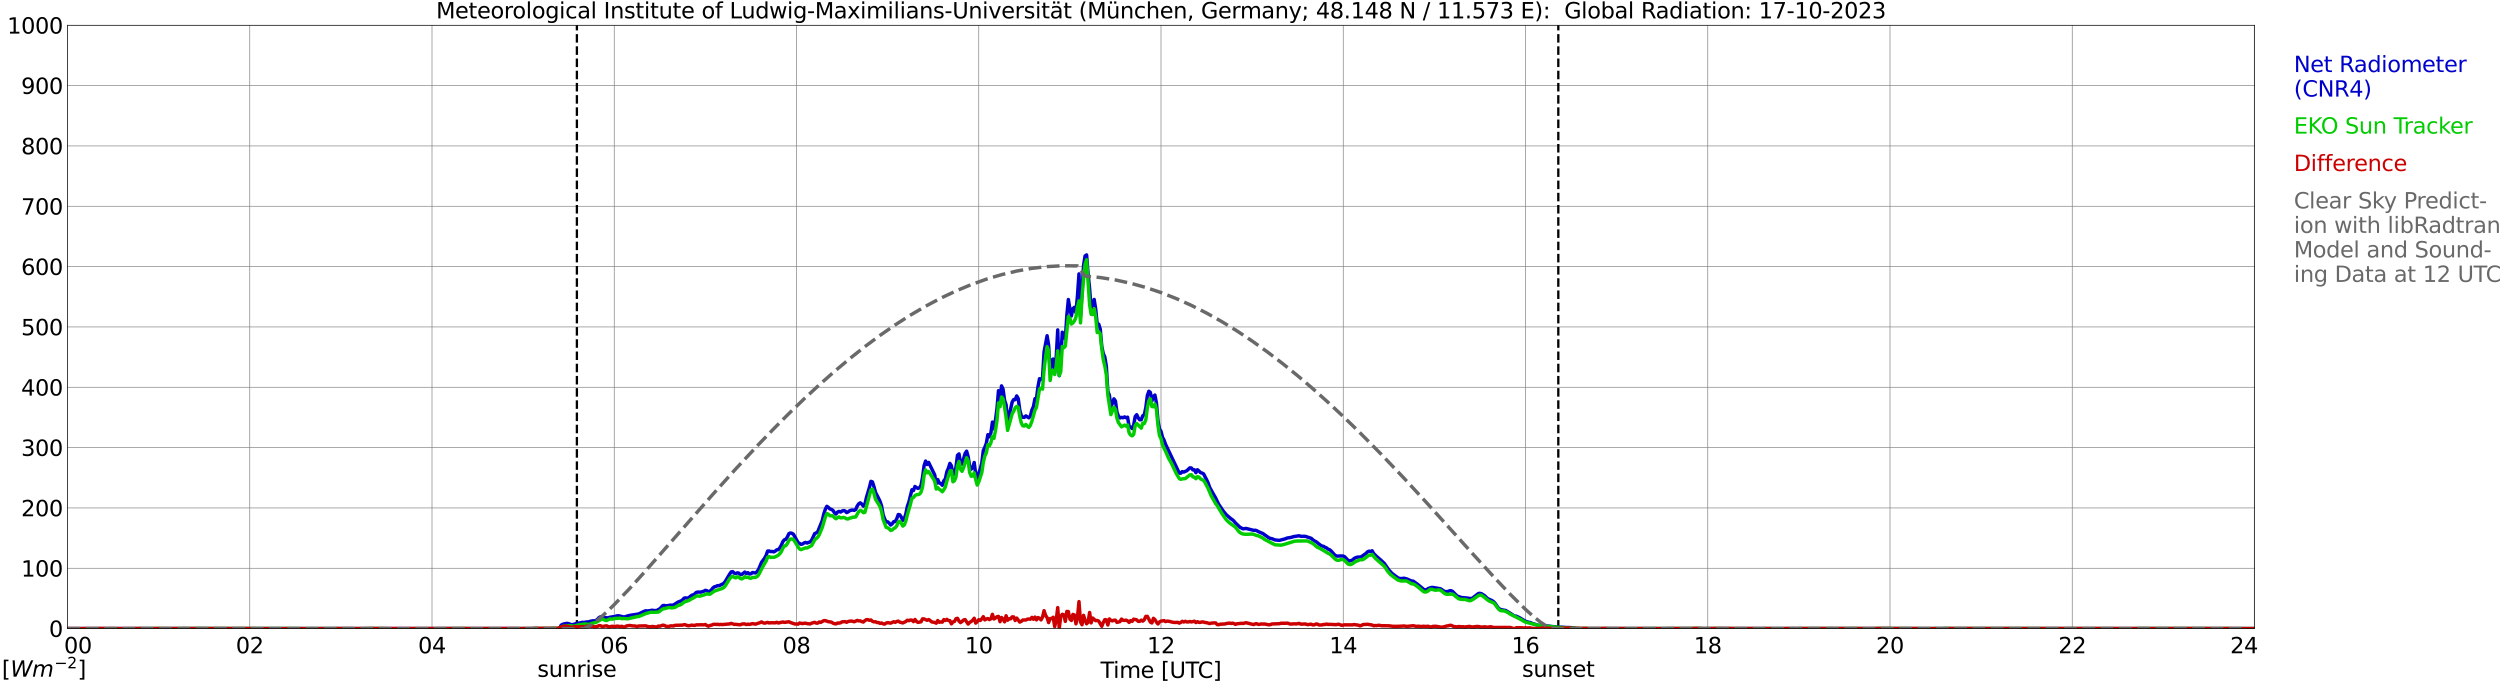 <?xml version="1.0" encoding="utf-8" standalone="no"?>
<!DOCTYPE svg PUBLIC "-//W3C//DTD SVG 1.1//EN"
  "http://www.w3.org/Graphics/SVG/1.1/DTD/svg11.dtd">
<svg xmlns:xlink="http://www.w3.org/1999/xlink" width="1085.4pt" height="296.64pt" viewBox="0 0 1085.4 296.64" xmlns="http://www.w3.org/2000/svg" version="1.1">
 <defs>
  <style type="text/css">*{stroke-linejoin: round; stroke-linecap: butt}</style>
 </defs>
 <g id="figure_1">
  <g id="patch_1">
   <path d="M 0 296.64 
L 1085.4 296.64 
L 1085.4 0 
L 0 0 
z
" style="fill: #ffffff"/>
  </g>
  <g id="axes_1">
   <g id="patch_2">
    <path d="M 29.306 272.909 
L 978.814 272.909 
L 978.814 10.976 
L 29.306 10.976 
z
" style="fill: #ffffff"/>
   </g>
   <g id="patch_3">
    <path d="M 978.814 272.909 
L 978.814 272.909 
L 978.814 10.976 
L 978.814 10.976 
z
" clip-path="url(#p12a760bb56)" style="fill: #d3d3d3; opacity: 0.25; stroke: #d3d3d3; stroke-linejoin: miter"/>
   </g>
   <g id="matplotlib.axis_1">
    <g id="xtick_1">
     <g id="line2d_1">
      <path d="M 29.306 272.909 
L 29.306 10.976 
" clip-path="url(#p12a760bb56)" style="fill: none; stroke: #808080; stroke-width: 0.3; stroke-linecap: square"/>
     </g>
     <g id="line2d_2"/>
     <g id="text_1">
      <!--    00 -->
      <g transform="translate(18.733 283.627) scale(0.095 -0.095)">
       <defs>
        <path id="DejaVuSans-20" transform="scale(0.016)"/>
        <path id="DejaVuSans-30" d="M 2034 4250 
Q 1547 4250 1301 3770 
Q 1056 3291 1056 2328 
Q 1056 1369 1301 889 
Q 1547 409 2034 409 
Q 2525 409 2770 889 
Q 3016 1369 3016 2328 
Q 3016 3291 2770 3770 
Q 2525 4250 2034 4250 
z
M 2034 4750 
Q 2819 4750 3233 4129 
Q 3647 3509 3647 2328 
Q 3647 1150 3233 529 
Q 2819 -91 2034 -91 
Q 1250 -91 836 529 
Q 422 1150 422 2328 
Q 422 3509 836 4129 
Q 1250 4750 2034 4750 
z
" transform="scale(0.016)"/>
       </defs>
       <use xlink:href="#DejaVuSans-20"/>
       <use xlink:href="#DejaVuSans-20" transform="translate(31.787 0)"/>
       <use xlink:href="#DejaVuSans-20" transform="translate(63.574 0)"/>
       <use xlink:href="#DejaVuSans-30" transform="translate(95.361 0)"/>
       <use xlink:href="#DejaVuSans-30" transform="translate(158.984 0)"/>
      </g>
     </g>
    </g>
    <g id="xtick_2">
     <g id="line2d_3">
      <path d="M 108.431 272.909 
L 108.431 10.976 
" clip-path="url(#p12a760bb56)" style="fill: none; stroke: #808080; stroke-width: 0.3; stroke-linecap: square"/>
     </g>
     <g id="line2d_4"/>
     <g id="text_2">
      <!-- 02 -->
      <g transform="translate(102.387 283.627) scale(0.095 -0.095)">
       <defs>
        <path id="DejaVuSans-32" d="M 1228 531 
L 3431 531 
L 3431 0 
L 469 0 
L 469 531 
Q 828 903 1448 1529 
Q 2069 2156 2228 2338 
Q 2531 2678 2651 2914 
Q 2772 3150 2772 3378 
Q 2772 3750 2511 3984 
Q 2250 4219 1831 4219 
Q 1534 4219 1204 4116 
Q 875 4013 500 3803 
L 500 4441 
Q 881 4594 1212 4672 
Q 1544 4750 1819 4750 
Q 2544 4750 2975 4387 
Q 3406 4025 3406 3419 
Q 3406 3131 3298 2873 
Q 3191 2616 2906 2266 
Q 2828 2175 2409 1742 
Q 1991 1309 1228 531 
z
" transform="scale(0.016)"/>
       </defs>
       <use xlink:href="#DejaVuSans-30"/>
       <use xlink:href="#DejaVuSans-32" transform="translate(63.623 0)"/>
      </g>
     </g>
    </g>
    <g id="xtick_3">
     <g id="line2d_5">
      <path d="M 187.557 272.909 
L 187.557 10.976 
" clip-path="url(#p12a760bb56)" style="fill: none; stroke: #808080; stroke-width: 0.3; stroke-linecap: square"/>
     </g>
     <g id="line2d_6"/>
     <g id="text_3">
      <!-- 04 -->
      <g transform="translate(181.513 283.627) scale(0.095 -0.095)">
       <defs>
        <path id="DejaVuSans-34" d="M 2419 4116 
L 825 1625 
L 2419 1625 
L 2419 4116 
z
M 2253 4666 
L 3047 4666 
L 3047 1625 
L 3713 1625 
L 3713 1100 
L 3047 1100 
L 3047 0 
L 2419 0 
L 2419 1100 
L 313 1100 
L 313 1709 
L 2253 4666 
z
" transform="scale(0.016)"/>
       </defs>
       <use xlink:href="#DejaVuSans-30"/>
       <use xlink:href="#DejaVuSans-34" transform="translate(63.623 0)"/>
      </g>
     </g>
    </g>
    <g id="xtick_4">
     <g id="line2d_7">
      <path d="M 266.683 272.909 
L 266.683 10.976 
" clip-path="url(#p12a760bb56)" style="fill: none; stroke: #808080; stroke-width: 0.3; stroke-linecap: square"/>
     </g>
     <g id="line2d_8"/>
     <g id="text_4">
      <!-- 06 -->
      <g transform="translate(260.638 283.627) scale(0.095 -0.095)">
       <defs>
        <path id="DejaVuSans-36" d="M 2113 2584 
Q 1688 2584 1439 2293 
Q 1191 2003 1191 1497 
Q 1191 994 1439 701 
Q 1688 409 2113 409 
Q 2538 409 2786 701 
Q 3034 994 3034 1497 
Q 3034 2003 2786 2293 
Q 2538 2584 2113 2584 
z
M 3366 4563 
L 3366 3988 
Q 3128 4100 2886 4159 
Q 2644 4219 2406 4219 
Q 1781 4219 1451 3797 
Q 1122 3375 1075 2522 
Q 1259 2794 1537 2939 
Q 1816 3084 2150 3084 
Q 2853 3084 3261 2657 
Q 3669 2231 3669 1497 
Q 3669 778 3244 343 
Q 2819 -91 2113 -91 
Q 1303 -91 875 529 
Q 447 1150 447 2328 
Q 447 3434 972 4092 
Q 1497 4750 2381 4750 
Q 2619 4750 2861 4703 
Q 3103 4656 3366 4563 
z
" transform="scale(0.016)"/>
       </defs>
       <use xlink:href="#DejaVuSans-30"/>
       <use xlink:href="#DejaVuSans-36" transform="translate(63.623 0)"/>
      </g>
     </g>
    </g>
    <g id="xtick_5">
     <g id="line2d_9">
      <path d="M 345.808 272.909 
L 345.808 10.976 
" clip-path="url(#p12a760bb56)" style="fill: none; stroke: #808080; stroke-width: 0.3; stroke-linecap: square"/>
     </g>
     <g id="line2d_10"/>
     <g id="text_5">
      <!-- 08 -->
      <g transform="translate(339.764 283.627) scale(0.095 -0.095)">
       <defs>
        <path id="DejaVuSans-38" d="M 2034 2216 
Q 1584 2216 1326 1975 
Q 1069 1734 1069 1313 
Q 1069 891 1326 650 
Q 1584 409 2034 409 
Q 2484 409 2743 651 
Q 3003 894 3003 1313 
Q 3003 1734 2745 1975 
Q 2488 2216 2034 2216 
z
M 1403 2484 
Q 997 2584 770 2862 
Q 544 3141 544 3541 
Q 544 4100 942 4425 
Q 1341 4750 2034 4750 
Q 2731 4750 3128 4425 
Q 3525 4100 3525 3541 
Q 3525 3141 3298 2862 
Q 3072 2584 2669 2484 
Q 3125 2378 3379 2068 
Q 3634 1759 3634 1313 
Q 3634 634 3220 271 
Q 2806 -91 2034 -91 
Q 1263 -91 848 271 
Q 434 634 434 1313 
Q 434 1759 690 2068 
Q 947 2378 1403 2484 
z
M 1172 3481 
Q 1172 3119 1398 2916 
Q 1625 2713 2034 2713 
Q 2441 2713 2670 2916 
Q 2900 3119 2900 3481 
Q 2900 3844 2670 4047 
Q 2441 4250 2034 4250 
Q 1625 4250 1398 4047 
Q 1172 3844 1172 3481 
z
" transform="scale(0.016)"/>
       </defs>
       <use xlink:href="#DejaVuSans-30"/>
       <use xlink:href="#DejaVuSans-38" transform="translate(63.623 0)"/>
      </g>
     </g>
    </g>
    <g id="xtick_6">
     <g id="line2d_11">
      <path d="M 424.934 272.909 
L 424.934 10.976 
" clip-path="url(#p12a760bb56)" style="fill: none; stroke: #808080; stroke-width: 0.3; stroke-linecap: square"/>
     </g>
     <g id="line2d_12"/>
     <g id="text_6">
      <!-- 10 -->
      <g transform="translate(418.89 283.627) scale(0.095 -0.095)">
       <defs>
        <path id="DejaVuSans-31" d="M 794 531 
L 1825 531 
L 1825 4091 
L 703 3866 
L 703 4441 
L 1819 4666 
L 2450 4666 
L 2450 531 
L 3481 531 
L 3481 0 
L 794 0 
L 794 531 
z
" transform="scale(0.016)"/>
       </defs>
       <use xlink:href="#DejaVuSans-31"/>
       <use xlink:href="#DejaVuSans-30" transform="translate(63.623 0)"/>
      </g>
     </g>
    </g>
    <g id="xtick_7">
     <g id="line2d_13">
      <path d="M 504.06 272.909 
L 504.06 10.976 
" clip-path="url(#p12a760bb56)" style="fill: none; stroke: #808080; stroke-width: 0.3; stroke-linecap: square"/>
     </g>
     <g id="line2d_14"/>
     <g id="text_7">
      <!-- 12 -->
      <g transform="translate(498.015 283.627) scale(0.095 -0.095)">
       <use xlink:href="#DejaVuSans-31"/>
       <use xlink:href="#DejaVuSans-32" transform="translate(63.623 0)"/>
      </g>
     </g>
    </g>
    <g id="xtick_8">
     <g id="line2d_15">
      <path d="M 583.185 272.909 
L 583.185 10.976 
" clip-path="url(#p12a760bb56)" style="fill: none; stroke: #808080; stroke-width: 0.3; stroke-linecap: square"/>
     </g>
     <g id="line2d_16"/>
     <g id="text_8">
      <!-- 14 -->
      <g transform="translate(577.141 283.627) scale(0.095 -0.095)">
       <use xlink:href="#DejaVuSans-31"/>
       <use xlink:href="#DejaVuSans-34" transform="translate(63.623 0)"/>
      </g>
     </g>
    </g>
    <g id="xtick_9">
     <g id="line2d_17">
      <path d="M 662.311 272.909 
L 662.311 10.976 
" clip-path="url(#p12a760bb56)" style="fill: none; stroke: #808080; stroke-width: 0.3; stroke-linecap: square"/>
     </g>
     <g id="line2d_18"/>
     <g id="text_9">
      <!-- 16 -->
      <g transform="translate(656.267 283.627) scale(0.095 -0.095)">
       <use xlink:href="#DejaVuSans-31"/>
       <use xlink:href="#DejaVuSans-36" transform="translate(63.623 0)"/>
      </g>
     </g>
    </g>
    <g id="xtick_10">
     <g id="line2d_19">
      <path d="M 741.437 272.909 
L 741.437 10.976 
" clip-path="url(#p12a760bb56)" style="fill: none; stroke: #808080; stroke-width: 0.3; stroke-linecap: square"/>
     </g>
     <g id="line2d_20"/>
     <g id="text_10">
      <!-- 18 -->
      <g transform="translate(735.392 283.627) scale(0.095 -0.095)">
       <use xlink:href="#DejaVuSans-31"/>
       <use xlink:href="#DejaVuSans-38" transform="translate(63.623 0)"/>
      </g>
     </g>
    </g>
    <g id="xtick_11">
     <g id="line2d_21">
      <path d="M 820.562 272.909 
L 820.562 10.976 
" clip-path="url(#p12a760bb56)" style="fill: none; stroke: #808080; stroke-width: 0.3; stroke-linecap: square"/>
     </g>
     <g id="line2d_22"/>
     <g id="text_11">
      <!-- 20 -->
      <g transform="translate(814.518 283.627) scale(0.095 -0.095)">
       <use xlink:href="#DejaVuSans-32"/>
       <use xlink:href="#DejaVuSans-30" transform="translate(63.623 0)"/>
      </g>
     </g>
    </g>
    <g id="xtick_12">
     <g id="line2d_23">
      <path d="M 899.688 272.909 
L 899.688 10.976 
" clip-path="url(#p12a760bb56)" style="fill: none; stroke: #808080; stroke-width: 0.3; stroke-linecap: square"/>
     </g>
     <g id="line2d_24"/>
     <g id="text_12">
      <!-- 22 -->
      <g transform="translate(893.644 283.627) scale(0.095 -0.095)">
       <use xlink:href="#DejaVuSans-32"/>
       <use xlink:href="#DejaVuSans-32" transform="translate(63.623 0)"/>
      </g>
     </g>
    </g>
    <g id="xtick_13">
     <g id="line2d_25">
      <path d="M 978.814 272.909 
L 978.814 10.976 
" clip-path="url(#p12a760bb56)" style="fill: none; stroke: #808080; stroke-width: 0.3; stroke-linecap: square"/>
     </g>
     <g id="line2d_26"/>
     <g id="text_13">
      <!-- 24    -->
      <g transform="translate(968.241 283.627) scale(0.095 -0.095)">
       <use xlink:href="#DejaVuSans-32"/>
       <use xlink:href="#DejaVuSans-34" transform="translate(63.623 0)"/>
       <use xlink:href="#DejaVuSans-20" transform="translate(127.246 0)"/>
       <use xlink:href="#DejaVuSans-20" transform="translate(159.033 0)"/>
       <use xlink:href="#DejaVuSans-20" transform="translate(190.82 0)"/>
      </g>
     </g>
    </g>
    <g id="text_14">
     <!-- Time [UTC] -->
     <g transform="translate(477.806 294.322) scale(0.095 -0.095)">
      <defs>
       <path id="DejaVuSans-54" d="M -19 4666 
L 3928 4666 
L 3928 4134 
L 2272 4134 
L 2272 0 
L 1638 0 
L 1638 4134 
L -19 4134 
L -19 4666 
z
" transform="scale(0.016)"/>
       <path id="DejaVuSans-69" d="M 603 3500 
L 1178 3500 
L 1178 0 
L 603 0 
L 603 3500 
z
M 603 4863 
L 1178 4863 
L 1178 4134 
L 603 4134 
L 603 4863 
z
" transform="scale(0.016)"/>
       <path id="DejaVuSans-6d" d="M 3328 2828 
Q 3544 3216 3844 3400 
Q 4144 3584 4550 3584 
Q 5097 3584 5394 3201 
Q 5691 2819 5691 2113 
L 5691 0 
L 5113 0 
L 5113 2094 
Q 5113 2597 4934 2840 
Q 4756 3084 4391 3084 
Q 3944 3084 3684 2787 
Q 3425 2491 3425 1978 
L 3425 0 
L 2847 0 
L 2847 2094 
Q 2847 2600 2669 2842 
Q 2491 3084 2119 3084 
Q 1678 3084 1418 2786 
Q 1159 2488 1159 1978 
L 1159 0 
L 581 0 
L 581 3500 
L 1159 3500 
L 1159 2956 
Q 1356 3278 1631 3431 
Q 1906 3584 2284 3584 
Q 2666 3584 2933 3390 
Q 3200 3197 3328 2828 
z
" transform="scale(0.016)"/>
       <path id="DejaVuSans-65" d="M 3597 1894 
L 3597 1613 
L 953 1613 
Q 991 1019 1311 708 
Q 1631 397 2203 397 
Q 2534 397 2845 478 
Q 3156 559 3463 722 
L 3463 178 
Q 3153 47 2828 -22 
Q 2503 -91 2169 -91 
Q 1331 -91 842 396 
Q 353 884 353 1716 
Q 353 2575 817 3079 
Q 1281 3584 2069 3584 
Q 2775 3584 3186 3129 
Q 3597 2675 3597 1894 
z
M 3022 2063 
Q 3016 2534 2758 2815 
Q 2500 3097 2075 3097 
Q 1594 3097 1305 2825 
Q 1016 2553 972 2059 
L 3022 2063 
z
" transform="scale(0.016)"/>
       <path id="DejaVuSans-5b" d="M 550 4863 
L 1875 4863 
L 1875 4416 
L 1125 4416 
L 1125 -397 
L 1875 -397 
L 1875 -844 
L 550 -844 
L 550 4863 
z
" transform="scale(0.016)"/>
       <path id="DejaVuSans-55" d="M 556 4666 
L 1191 4666 
L 1191 1831 
Q 1191 1081 1462 751 
Q 1734 422 2344 422 
Q 2950 422 3222 751 
Q 3494 1081 3494 1831 
L 3494 4666 
L 4128 4666 
L 4128 1753 
Q 4128 841 3676 375 
Q 3225 -91 2344 -91 
Q 1459 -91 1007 375 
Q 556 841 556 1753 
L 556 4666 
z
" transform="scale(0.016)"/>
       <path id="DejaVuSans-43" d="M 4122 4306 
L 4122 3641 
Q 3803 3938 3442 4084 
Q 3081 4231 2675 4231 
Q 1875 4231 1450 3742 
Q 1025 3253 1025 2328 
Q 1025 1406 1450 917 
Q 1875 428 2675 428 
Q 3081 428 3442 575 
Q 3803 722 4122 1019 
L 4122 359 
Q 3791 134 3420 21 
Q 3050 -91 2638 -91 
Q 1578 -91 968 557 
Q 359 1206 359 2328 
Q 359 3453 968 4101 
Q 1578 4750 2638 4750 
Q 3056 4750 3426 4639 
Q 3797 4528 4122 4306 
z
" transform="scale(0.016)"/>
       <path id="DejaVuSans-5d" d="M 1947 4863 
L 1947 -844 
L 622 -844 
L 622 -397 
L 1369 -397 
L 1369 4416 
L 622 4416 
L 622 4863 
L 1947 4863 
z
" transform="scale(0.016)"/>
      </defs>
      <use xlink:href="#DejaVuSans-54"/>
      <use xlink:href="#DejaVuSans-69" transform="translate(57.959 0)"/>
      <use xlink:href="#DejaVuSans-6d" transform="translate(85.742 0)"/>
      <use xlink:href="#DejaVuSans-65" transform="translate(183.154 0)"/>
      <use xlink:href="#DejaVuSans-20" transform="translate(244.678 0)"/>
      <use xlink:href="#DejaVuSans-5b" transform="translate(276.465 0)"/>
      <use xlink:href="#DejaVuSans-55" transform="translate(315.479 0)"/>
      <use xlink:href="#DejaVuSans-54" transform="translate(388.672 0)"/>
      <use xlink:href="#DejaVuSans-43" transform="translate(443.881 0)"/>
      <use xlink:href="#DejaVuSans-5d" transform="translate(513.705 0)"/>
     </g>
    </g>
   </g>
   <g id="matplotlib.axis_2">
    <g id="ytick_1">
     <g id="line2d_27">
      <path d="M 29.306 272.909 
L 978.814 272.909 
" clip-path="url(#p12a760bb56)" style="fill: none; stroke: #808080; stroke-width: 0.3; stroke-linecap: square"/>
     </g>
     <g id="line2d_28"/>
     <g id="text_15">
      <!-- 0 -->
      <g transform="translate(21.261 276.518) scale(0.095 -0.095)">
       <use xlink:href="#DejaVuSans-30"/>
      </g>
     </g>
    </g>
    <g id="ytick_2">
     <g id="line2d_29">
      <path d="M 29.306 246.715 
L 978.814 246.715 
" clip-path="url(#p12a760bb56)" style="fill: none; stroke: #808080; stroke-width: 0.3; stroke-linecap: square"/>
     </g>
     <g id="line2d_30"/>
     <g id="text_16">
      <!-- 100 -->
      <g transform="translate(9.173 250.325) scale(0.095 -0.095)">
       <use xlink:href="#DejaVuSans-31"/>
       <use xlink:href="#DejaVuSans-30" transform="translate(63.623 0)"/>
       <use xlink:href="#DejaVuSans-30" transform="translate(127.246 0)"/>
      </g>
     </g>
    </g>
    <g id="ytick_3">
     <g id="line2d_31">
      <path d="M 29.306 220.522 
L 978.814 220.522 
" clip-path="url(#p12a760bb56)" style="fill: none; stroke: #808080; stroke-width: 0.3; stroke-linecap: square"/>
     </g>
     <g id="line2d_32"/>
     <g id="text_17">
      <!-- 200 -->
      <g transform="translate(9.173 224.131) scale(0.095 -0.095)">
       <use xlink:href="#DejaVuSans-32"/>
       <use xlink:href="#DejaVuSans-30" transform="translate(63.623 0)"/>
       <use xlink:href="#DejaVuSans-30" transform="translate(127.246 0)"/>
      </g>
     </g>
    </g>
    <g id="ytick_4">
     <g id="line2d_33">
      <path d="M 29.306 194.329 
L 978.814 194.329 
" clip-path="url(#p12a760bb56)" style="fill: none; stroke: #808080; stroke-width: 0.3; stroke-linecap: square"/>
     </g>
     <g id="line2d_34"/>
     <g id="text_18">
      <!-- 300 -->
      <g transform="translate(9.173 197.938) scale(0.095 -0.095)">
       <defs>
        <path id="DejaVuSans-33" d="M 2597 2516 
Q 3050 2419 3304 2112 
Q 3559 1806 3559 1356 
Q 3559 666 3084 287 
Q 2609 -91 1734 -91 
Q 1441 -91 1130 -33 
Q 819 25 488 141 
L 488 750 
Q 750 597 1062 519 
Q 1375 441 1716 441 
Q 2309 441 2620 675 
Q 2931 909 2931 1356 
Q 2931 1769 2642 2001 
Q 2353 2234 1838 2234 
L 1294 2234 
L 1294 2753 
L 1863 2753 
Q 2328 2753 2575 2939 
Q 2822 3125 2822 3475 
Q 2822 3834 2567 4026 
Q 2313 4219 1838 4219 
Q 1578 4219 1281 4162 
Q 984 4106 628 3988 
L 628 4550 
Q 988 4650 1302 4700 
Q 1616 4750 1894 4750 
Q 2613 4750 3031 4423 
Q 3450 4097 3450 3541 
Q 3450 3153 3228 2886 
Q 3006 2619 2597 2516 
z
" transform="scale(0.016)"/>
       </defs>
       <use xlink:href="#DejaVuSans-33"/>
       <use xlink:href="#DejaVuSans-30" transform="translate(63.623 0)"/>
       <use xlink:href="#DejaVuSans-30" transform="translate(127.246 0)"/>
      </g>
     </g>
    </g>
    <g id="ytick_5">
     <g id="line2d_35">
      <path d="M 29.306 168.136 
L 978.814 168.136 
" clip-path="url(#p12a760bb56)" style="fill: none; stroke: #808080; stroke-width: 0.3; stroke-linecap: square"/>
     </g>
     <g id="line2d_36"/>
     <g id="text_19">
      <!-- 400 -->
      <g transform="translate(9.173 171.745) scale(0.095 -0.095)">
       <use xlink:href="#DejaVuSans-34"/>
       <use xlink:href="#DejaVuSans-30" transform="translate(63.623 0)"/>
       <use xlink:href="#DejaVuSans-30" transform="translate(127.246 0)"/>
      </g>
     </g>
    </g>
    <g id="ytick_6">
     <g id="line2d_37">
      <path d="M 29.306 141.942 
L 978.814 141.942 
" clip-path="url(#p12a760bb56)" style="fill: none; stroke: #808080; stroke-width: 0.3; stroke-linecap: square"/>
     </g>
     <g id="line2d_38"/>
     <g id="text_20">
      <!-- 500 -->
      <g transform="translate(9.173 145.551) scale(0.095 -0.095)">
       <defs>
        <path id="DejaVuSans-35" d="M 691 4666 
L 3169 4666 
L 3169 4134 
L 1269 4134 
L 1269 2991 
Q 1406 3038 1543 3061 
Q 1681 3084 1819 3084 
Q 2600 3084 3056 2656 
Q 3513 2228 3513 1497 
Q 3513 744 3044 326 
Q 2575 -91 1722 -91 
Q 1428 -91 1123 -41 
Q 819 9 494 109 
L 494 744 
Q 775 591 1075 516 
Q 1375 441 1709 441 
Q 2250 441 2565 725 
Q 2881 1009 2881 1497 
Q 2881 1984 2565 2268 
Q 2250 2553 1709 2553 
Q 1456 2553 1204 2497 
Q 953 2441 691 2322 
L 691 4666 
z
" transform="scale(0.016)"/>
       </defs>
       <use xlink:href="#DejaVuSans-35"/>
       <use xlink:href="#DejaVuSans-30" transform="translate(63.623 0)"/>
       <use xlink:href="#DejaVuSans-30" transform="translate(127.246 0)"/>
      </g>
     </g>
    </g>
    <g id="ytick_7">
     <g id="line2d_39">
      <path d="M 29.306 115.749 
L 978.814 115.749 
" clip-path="url(#p12a760bb56)" style="fill: none; stroke: #808080; stroke-width: 0.3; stroke-linecap: square"/>
     </g>
     <g id="line2d_40"/>
     <g id="text_21">
      <!-- 600 -->
      <g transform="translate(9.173 119.358) scale(0.095 -0.095)">
       <use xlink:href="#DejaVuSans-36"/>
       <use xlink:href="#DejaVuSans-30" transform="translate(63.623 0)"/>
       <use xlink:href="#DejaVuSans-30" transform="translate(127.246 0)"/>
      </g>
     </g>
    </g>
    <g id="ytick_8">
     <g id="line2d_41">
      <path d="M 29.306 89.556 
L 978.814 89.556 
" clip-path="url(#p12a760bb56)" style="fill: none; stroke: #808080; stroke-width: 0.3; stroke-linecap: square"/>
     </g>
     <g id="line2d_42"/>
     <g id="text_22">
      <!-- 700 -->
      <g transform="translate(9.173 93.165) scale(0.095 -0.095)">
       <defs>
        <path id="DejaVuSans-37" d="M 525 4666 
L 3525 4666 
L 3525 4397 
L 1831 0 
L 1172 0 
L 2766 4134 
L 525 4134 
L 525 4666 
z
" transform="scale(0.016)"/>
       </defs>
       <use xlink:href="#DejaVuSans-37"/>
       <use xlink:href="#DejaVuSans-30" transform="translate(63.623 0)"/>
       <use xlink:href="#DejaVuSans-30" transform="translate(127.246 0)"/>
      </g>
     </g>
    </g>
    <g id="ytick_9">
     <g id="line2d_43">
      <path d="M 29.306 63.362 
L 978.814 63.362 
" clip-path="url(#p12a760bb56)" style="fill: none; stroke: #808080; stroke-width: 0.3; stroke-linecap: square"/>
     </g>
     <g id="line2d_44"/>
     <g id="text_23">
      <!-- 800 -->
      <g transform="translate(9.173 66.972) scale(0.095 -0.095)">
       <use xlink:href="#DejaVuSans-38"/>
       <use xlink:href="#DejaVuSans-30" transform="translate(63.623 0)"/>
       <use xlink:href="#DejaVuSans-30" transform="translate(127.246 0)"/>
      </g>
     </g>
    </g>
    <g id="ytick_10">
     <g id="line2d_45">
      <path d="M 29.306 37.169 
L 978.814 37.169 
" clip-path="url(#p12a760bb56)" style="fill: none; stroke: #808080; stroke-width: 0.3; stroke-linecap: square"/>
     </g>
     <g id="line2d_46"/>
     <g id="text_24">
      <!-- 900 -->
      <g transform="translate(9.173 40.778) scale(0.095 -0.095)">
       <defs>
        <path id="DejaVuSans-39" d="M 703 97 
L 703 672 
Q 941 559 1184 500 
Q 1428 441 1663 441 
Q 2288 441 2617 861 
Q 2947 1281 2994 2138 
Q 2813 1869 2534 1725 
Q 2256 1581 1919 1581 
Q 1219 1581 811 2004 
Q 403 2428 403 3163 
Q 403 3881 828 4315 
Q 1253 4750 1959 4750 
Q 2769 4750 3195 4129 
Q 3622 3509 3622 2328 
Q 3622 1225 3098 567 
Q 2575 -91 1691 -91 
Q 1453 -91 1209 -44 
Q 966 3 703 97 
z
M 1959 2075 
Q 2384 2075 2632 2365 
Q 2881 2656 2881 3163 
Q 2881 3666 2632 3958 
Q 2384 4250 1959 4250 
Q 1534 4250 1286 3958 
Q 1038 3666 1038 3163 
Q 1038 2656 1286 2365 
Q 1534 2075 1959 2075 
z
" transform="scale(0.016)"/>
       </defs>
       <use xlink:href="#DejaVuSans-39"/>
       <use xlink:href="#DejaVuSans-30" transform="translate(63.623 0)"/>
       <use xlink:href="#DejaVuSans-30" transform="translate(127.246 0)"/>
      </g>
     </g>
    </g>
    <g id="ytick_11">
     <g id="line2d_47">
      <path d="M 29.306 10.976 
L 978.814 10.976 
" clip-path="url(#p12a760bb56)" style="fill: none; stroke: #808080; stroke-width: 0.3; stroke-linecap: square"/>
     </g>
     <g id="line2d_48"/>
     <g id="text_25">
      <!-- 1000 -->
      <g transform="translate(3.128 14.585) scale(0.095 -0.095)">
       <use xlink:href="#DejaVuSans-31"/>
       <use xlink:href="#DejaVuSans-30" transform="translate(63.623 0)"/>
       <use xlink:href="#DejaVuSans-30" transform="translate(127.246 0)"/>
       <use xlink:href="#DejaVuSans-30" transform="translate(190.869 0)"/>
      </g>
     </g>
    </g>
   </g>
   <g id="line2d_49">
    <path d="M 250.462 272.909 
L 250.462 10.976 
" clip-path="url(#p12a760bb56)" style="fill: none; stroke-dasharray: 3.7,1.6; stroke-dashoffset: 0; stroke: #000000"/>
   </g>
   <g id="line2d_50">
    <path d="M 676.554 272.909 
L 676.554 10.976 
" clip-path="url(#p12a760bb56)" style="fill: none; stroke-dasharray: 3.7,1.6; stroke-dashoffset: 0; stroke: #000000"/>
   </g>
   <g id="line2d_51">
    <path d="M 29.306 272.909 
L 242.945 272.909 
L 243.604 271.439 
L 244.264 271.073 
L 244.923 270.85 
L 246.242 270.627 
L 246.901 270.769 
L 248.22 271.277 
L 250.198 270.75 
L 251.517 270.486 
L 252.176 270.405 
L 252.836 270.182 
L 253.495 270.242 
L 254.814 270.001 
L 255.473 270.02 
L 256.133 269.776 
L 257.451 269.514 
L 258.111 269.595 
L 258.77 269.331 
L 259.43 268.846 
L 260.089 268.136 
L 260.748 267.772 
L 261.408 267.833 
L 262.067 268.076 
L 263.386 268.197 
L 264.045 268.257 
L 264.705 267.995 
L 266.023 267.793 
L 266.683 267.712 
L 268.002 267.345 
L 268.661 267.345 
L 270.639 267.833 
L 271.298 267.812 
L 272.617 267.366 
L 273.936 267.083 
L 277.233 266.578 
L 279.87 265.321 
L 280.53 265.179 
L 281.189 265.281 
L 283.167 264.936 
L 283.827 265.056 
L 285.145 265.098 
L 285.805 264.632 
L 286.464 264.328 
L 287.783 262.911 
L 288.442 262.869 
L 289.102 263.031 
L 290.42 262.848 
L 291.08 262.707 
L 291.739 262.788 
L 292.399 262.646 
L 293.717 261.816 
L 294.377 261.392 
L 295.696 260.883 
L 296.355 260.438 
L 297.014 259.689 
L 297.674 259.569 
L 298.333 259.71 
L 298.992 259.506 
L 300.311 258.453 
L 300.971 258.251 
L 301.63 257.866 
L 302.289 257.198 
L 302.949 257.057 
L 304.267 257.075 
L 305.586 256.69 
L 306.246 256.305 
L 306.905 256.467 
L 307.564 256.933 
L 308.224 256.651 
L 308.883 256.082 
L 309.543 255.234 
L 310.202 254.746 
L 310.861 254.605 
L 311.521 254.241 
L 312.18 254.301 
L 314.158 253.329 
L 314.818 252.538 
L 316.796 249.235 
L 317.455 248.284 
L 318.114 248.182 
L 318.774 248.85 
L 319.433 249.034 
L 320.093 248.688 
L 320.752 248.811 
L 321.411 249.539 
L 322.071 249.377 
L 323.39 248.366 
L 324.049 248.992 
L 324.708 248.628 
L 325.368 249.196 
L 326.027 249.115 
L 326.686 248.567 
L 328.005 248.751 
L 328.665 248.203 
L 329.324 247.271 
L 330.643 244.112 
L 331.961 242.349 
L 332.621 241.113 
L 333.28 239.248 
L 333.94 239.208 
L 334.599 239.491 
L 335.258 239.41 
L 335.918 239.614 
L 336.577 239.269 
L 337.236 238.703 
L 337.896 238.64 
L 338.555 237.852 
L 339.215 236.736 
L 339.874 235.177 
L 340.533 234.347 
L 341.193 234.143 
L 341.852 233.09 
L 342.512 231.694 
L 343.171 231.39 
L 343.83 231.552 
L 344.49 231.977 
L 346.468 235.52 
L 347.787 236.351 
L 348.446 236.17 
L 349.105 235.725 
L 349.765 235.502 
L 350.424 235.764 
L 351.083 235.46 
L 351.743 235.298 
L 352.402 234.488 
L 353.721 231.652 
L 354.38 231.369 
L 355.04 230.842 
L 357.018 225.9 
L 357.677 223.084 
L 358.337 221.077 
L 358.996 219.823 
L 359.655 220.286 
L 360.315 220.975 
L 360.974 221.159 
L 361.634 221.604 
L 362.293 222.618 
L 362.952 223.183 
L 363.612 222.314 
L 364.271 222.049 
L 364.93 222.314 
L 365.59 221.887 
L 366.249 221.664 
L 366.909 221.827 
L 367.568 222.536 
L 368.227 222.233 
L 368.887 221.745 
L 369.546 221.523 
L 370.206 221.423 
L 370.865 221.583 
L 371.524 221.198 
L 372.184 219.679 
L 372.843 218.707 
L 373.502 218.322 
L 374.162 218.848 
L 374.821 219.742 
L 375.481 219.011 
L 376.14 216.096 
L 377.459 211.637 
L 378.118 208.984 
L 378.777 209.228 
L 379.437 211.273 
L 380.096 213.725 
L 381.415 216.297 
L 382.074 217.675 
L 382.734 219.619 
L 383.393 223.427 
L 384.053 225.232 
L 384.712 226.568 
L 385.371 226.547 
L 386.031 227.115 
L 386.69 227.945 
L 387.349 227.419 
L 388.009 226.486 
L 388.668 226.426 
L 389.328 225.232 
L 389.987 223.388 
L 390.646 223.508 
L 391.306 224.522 
L 391.965 225.939 
L 392.624 225.13 
L 393.284 223.063 
L 393.943 219.823 
L 394.603 217.958 
L 395.921 212.63 
L 396.581 212.994 
L 397.24 211.213 
L 397.899 211.698 
L 398.559 212.043 
L 399.218 211.758 
L 399.878 210.705 
L 400.537 207.161 
L 401.196 202.197 
L 401.856 200.173 
L 402.515 201.671 
L 403.175 200.78 
L 405.812 206.168 
L 406.471 209.977 
L 407.131 208.214 
L 407.79 209.712 
L 408.45 209.917 
L 409.109 210.687 
L 409.768 208.719 
L 410.428 207.91 
L 411.087 204.811 
L 411.746 203.271 
L 412.406 201.184 
L 413.065 202.239 
L 413.725 206.27 
L 414.384 205.663 
L 415.043 202.784 
L 415.703 197.679 
L 416.362 197.071 
L 417.022 201.102 
L 417.681 201.529 
L 419 196.909 
L 419.659 195.877 
L 420.318 198.187 
L 420.978 202.441 
L 421.637 203.696 
L 422.297 203.049 
L 422.956 200.799 
L 423.615 205.885 
L 424.275 207.627 
L 424.934 205.377 
L 425.593 203.596 
L 426.253 201.003 
L 426.912 195.612 
L 427.572 194.195 
L 428.231 192.453 
L 428.89 188.726 
L 429.55 189.659 
L 430.209 187.935 
L 430.869 183.257 
L 431.528 186.154 
L 432.187 182.406 
L 432.847 177.382 
L 433.506 169.623 
L 434.165 173.613 
L 434.825 167.536 
L 435.484 168.934 
L 436.144 173.775 
L 436.803 175.721 
L 437.462 183.215 
L 438.781 177.484 
L 439.44 174.587 
L 440.1 173.471 
L 440.759 173.513 
L 441.419 171.892 
L 442.078 173.068 
L 442.737 177.929 
L 443.397 180.462 
L 444.056 181.148 
L 444.716 181.211 
L 445.375 180.562 
L 446.694 181.392 
L 447.353 180.604 
L 448.012 177.989 
L 448.672 176.551 
L 449.331 173.107 
L 449.991 173.086 
L 450.65 167.881 
L 451.309 164.416 
L 451.969 164.762 
L 452.628 163.932 
L 453.287 152.81 
L 454.606 145.759 
L 455.266 149.79 
L 455.925 160.851 
L 456.584 156.456 
L 457.244 155.888 
L 457.903 161.723 
L 458.563 155.099 
L 459.222 143.228 
L 459.881 163.12 
L 460.541 156.11 
L 461.2 144.239 
L 461.859 145.009 
L 462.519 147.136 
L 463.178 136.887 
L 463.838 130.04 
L 464.497 134.029 
L 465.156 137.17 
L 465.816 134.011 
L 466.475 133.422 
L 467.134 135.69 
L 467.794 128.298 
L 468.453 118.918 
L 469.113 137.332 
L 469.772 127.243 
L 470.431 115.311 
L 471.091 111.139 
L 471.75 110.673 
L 472.409 119.06 
L 473.069 125.338 
L 473.728 133.969 
L 475.047 130.019 
L 475.706 134.192 
L 476.366 140.816 
L 477.025 140.735 
L 477.685 142.883 
L 478.344 150.439 
L 479.003 153.517 
L 479.663 155.018 
L 480.322 158.947 
L 480.981 169.966 
L 481.641 171.567 
L 482.3 176.428 
L 482.96 175.153 
L 483.619 173.167 
L 484.278 174.1 
L 484.938 178.961 
L 485.597 180.664 
L 486.256 181.452 
L 486.916 181.19 
L 487.575 181.374 
L 488.235 181.007 
L 488.894 181.353 
L 489.553 181.13 
L 490.213 185.2 
L 490.872 185.423 
L 491.532 186.073 
L 492.191 184.554 
L 492.85 180.866 
L 493.51 180.056 
L 494.169 181.413 
L 494.828 182.264 
L 495.488 182.222 
L 496.147 180.48 
L 496.807 180.056 
L 497.466 176.997 
L 498.125 171.771 
L 498.785 169.867 
L 499.444 170.372 
L 500.103 174.079 
L 500.763 172.135 
L 501.422 171.528 
L 502.082 174.972 
L 502.741 182.628 
L 503.4 186.214 
L 504.06 187.207 
L 504.719 189.86 
L 505.379 191.076 
L 506.038 192.899 
L 511.972 205.377 
L 512.632 205.458 
L 513.291 204.751 
L 513.95 204.953 
L 515.269 204.366 
L 516.588 203.109 
L 517.247 203.19 
L 517.907 203.999 
L 518.566 203.96 
L 519.226 205.215 
L 519.885 203.939 
L 520.544 204.487 
L 521.204 205.196 
L 521.863 205.377 
L 522.522 205.702 
L 523.841 208.214 
L 524.501 209.631 
L 525.16 211.535 
L 526.479 213.948 
L 527.797 216.237 
L 529.116 218.972 
L 531.094 221.887 
L 532.413 223.487 
L 534.391 225.19 
L 535.051 225.635 
L 535.71 226.222 
L 536.369 227.034 
L 538.348 228.917 
L 539.666 229.606 
L 540.985 229.423 
L 544.282 230.256 
L 544.941 230.214 
L 545.601 230.376 
L 546.26 230.782 
L 548.238 231.612 
L 550.876 233.475 
L 551.535 233.76 
L 552.195 233.86 
L 553.513 234.407 
L 554.832 234.549 
L 555.491 234.591 
L 557.47 234.082 
L 558.129 233.902 
L 558.788 233.598 
L 560.766 233.273 
L 561.426 233.009 
L 564.063 232.605 
L 564.723 232.846 
L 566.701 232.846 
L 569.338 233.739 
L 569.998 234.386 
L 570.657 234.832 
L 571.317 235.135 
L 573.295 236.697 
L 573.954 237.061 
L 574.613 237.202 
L 575.273 237.608 
L 575.932 237.873 
L 576.592 238.417 
L 577.251 238.661 
L 577.91 239.188 
L 579.229 240.707 
L 579.889 241.233 
L 580.548 241.456 
L 581.867 241.375 
L 583.185 241.417 
L 583.845 241.76 
L 585.164 243.158 
L 585.823 243.583 
L 587.142 243.179 
L 587.801 242.572 
L 588.46 242.166 
L 589.12 241.943 
L 589.779 241.841 
L 590.439 241.862 
L 591.098 241.66 
L 593.076 240.261 
L 593.736 239.573 
L 594.395 239.29 
L 595.054 239.41 
L 595.714 239.127 
L 596.373 240.322 
L 597.692 241.6 
L 599.67 243.342 
L 600.989 244.575 
L 602.967 247.433 
L 604.286 248.892 
L 605.604 249.885 
L 606.923 250.857 
L 607.582 251.121 
L 608.242 251.2 
L 609.561 251.04 
L 610.879 251.383 
L 612.858 252.274 
L 613.517 252.274 
L 615.495 253.712 
L 618.133 255.901 
L 618.792 256.145 
L 619.451 255.962 
L 620.111 255.495 
L 621.429 255.071 
L 622.089 255.05 
L 625.386 255.616 
L 627.364 256.894 
L 628.683 256.792 
L 629.342 256.509 
L 630.001 256.449 
L 630.661 256.771 
L 631.98 258.128 
L 632.639 258.778 
L 634.617 259.445 
L 635.936 259.527 
L 638.573 259.872 
L 639.233 259.728 
L 641.87 257.683 
L 642.53 257.601 
L 643.189 257.764 
L 644.508 258.594 
L 645.827 259.872 
L 647.805 260.763 
L 648.464 261.248 
L 649.123 261.957 
L 650.442 263.904 
L 651.102 264.43 
L 651.761 264.692 
L 653.739 265.056 
L 656.377 266.698 
L 657.036 267.186 
L 657.695 267.447 
L 658.355 267.529 
L 659.674 268.157 
L 662.311 269.737 
L 663.63 270.143 
L 664.289 270.263 
L 665.608 270.811 
L 666.927 271.175 
L 667.586 271.439 
L 668.905 271.539 
L 672.202 271.803 
L 675.499 272.209 
L 676.817 272.291 
L 678.796 272.33 
L 680.114 272.45 
L 682.092 272.471 
L 682.752 272.634 
L 683.411 272.594 
L 684.071 272.909 
L 978.154 272.909 
L 978.154 272.909 
" clip-path="url(#p12a760bb56)" style="fill: none; stroke: #0000cc; stroke-width: 1.5; stroke-linecap: square"/>
   </g>
   <g id="line2d_52">
    <path d="M 28.646 272.957 
L 46.45 272.94 
L 47.768 272.952 
L 49.747 272.885 
L 53.703 272.975 
L 57.659 272.931 
L 66.231 272.88 
L 68.209 272.881 
L 74.803 272.931 
L 76.781 272.883 
L 85.353 272.864 
L 124.257 272.89 
L 147.994 272.916 
L 151.951 272.9 
L 156.566 272.946 
L 157.885 272.943 
L 159.863 272.895 
L 165.798 272.883 
L 169.754 272.965 
L 190.854 272.935 
L 194.81 272.897 
L 201.404 272.886 
L 203.382 272.931 
L 205.36 272.933 
L 212.614 272.921 
L 219.867 272.974 
L 224.482 272.915 
L 230.417 272.914 
L 233.054 272.803 
L 233.714 272.916 
L 236.351 272.859 
L 238.329 272.918 
L 240.308 272.754 
L 242.286 272.812 
L 244.264 271.949 
L 246.901 271.613 
L 248.88 271.816 
L 249.539 271.753 
L 250.858 271.383 
L 252.836 271.061 
L 253.495 270.929 
L 254.155 270.919 
L 255.473 271.092 
L 256.133 270.971 
L 256.792 270.675 
L 258.77 270.203 
L 261.408 268.702 
L 262.726 269.302 
L 263.386 269.415 
L 264.705 268.732 
L 266.023 268.803 
L 266.683 268.547 
L 269.32 268.393 
L 269.98 268.621 
L 270.639 268.524 
L 272.617 268.66 
L 273.936 268.335 
L 276.573 267.723 
L 277.233 267.696 
L 280.53 266.341 
L 282.508 265.805 
L 283.827 265.847 
L 285.805 265.734 
L 286.464 265.355 
L 287.124 264.797 
L 287.783 264.409 
L 290.42 263.761 
L 291.739 263.915 
L 293.058 263.695 
L 294.377 262.878 
L 295.036 262.732 
L 295.696 262.45 
L 297.014 261.409 
L 298.992 260.717 
L 300.311 259.956 
L 300.971 259.658 
L 302.289 258.809 
L 302.949 258.709 
L 303.608 258.861 
L 304.927 258.513 
L 306.246 258.074 
L 306.905 257.781 
L 307.564 257.961 
L 308.224 258.006 
L 310.202 256.624 
L 313.499 255.498 
L 314.158 255.125 
L 314.818 254.452 
L 316.796 251.262 
L 317.455 250.551 
L 318.114 250.19 
L 318.774 250.673 
L 319.433 250.881 
L 320.093 250.435 
L 320.752 250.523 
L 321.411 251.185 
L 322.071 251.341 
L 322.73 250.96 
L 323.39 250.37 
L 324.049 250.752 
L 324.708 250.56 
L 325.368 251.007 
L 326.027 251.051 
L 326.686 250.724 
L 328.005 250.674 
L 328.665 250.336 
L 329.324 249.62 
L 331.302 245.815 
L 332.621 243.578 
L 333.28 241.94 
L 333.94 241.637 
L 334.599 242.028 
L 335.258 241.918 
L 335.918 241.985 
L 336.577 241.774 
L 337.896 241.048 
L 338.555 240.419 
L 339.215 239.547 
L 339.874 238.061 
L 340.533 237.038 
L 341.193 236.888 
L 341.852 235.951 
L 342.512 234.676 
L 343.171 234.032 
L 343.83 234.002 
L 344.49 234.281 
L 345.149 235.214 
L 346.468 237.437 
L 347.127 238.367 
L 347.787 238.63 
L 349.765 237.848 
L 350.424 237.918 
L 352.402 236.853 
L 353.721 234.376 
L 355.04 233.21 
L 355.699 232.144 
L 357.018 228.942 
L 358.337 224.524 
L 358.996 222.982 
L 359.655 223.28 
L 360.315 223.907 
L 361.634 223.968 
L 362.293 224.74 
L 362.952 225.215 
L 363.612 224.737 
L 364.271 224.42 
L 364.93 224.835 
L 365.59 224.807 
L 366.249 224.631 
L 366.909 224.871 
L 367.568 225.269 
L 368.227 225.316 
L 368.887 224.936 
L 369.546 224.837 
L 370.206 224.533 
L 370.865 224.547 
L 371.524 224.418 
L 372.843 222.05 
L 373.502 221.662 
L 374.162 221.87 
L 374.821 222.582 
L 375.481 222.452 
L 378.118 212.737 
L 378.777 212.383 
L 379.437 214.195 
L 380.096 216.713 
L 382.074 219.937 
L 382.734 222.06 
L 383.393 225.491 
L 384.712 228.95 
L 385.371 229.134 
L 386.031 229.578 
L 386.69 230.303 
L 387.349 230.104 
L 388.009 229.469 
L 388.668 229.133 
L 389.328 228.326 
L 389.987 226.637 
L 390.646 226.314 
L 391.306 227.17 
L 391.965 228.398 
L 392.624 227.906 
L 393.284 226.147 
L 393.943 223.457 
L 395.262 218.978 
L 395.921 216.293 
L 396.581 216.022 
L 397.24 215.166 
L 397.899 214.792 
L 398.559 214.729 
L 399.218 214.539 
L 399.878 213.668 
L 400.537 211.392 
L 401.196 206.388 
L 401.856 204.007 
L 402.515 205.27 
L 403.175 204.71 
L 405.153 207.77 
L 405.812 208.835 
L 406.471 212.315 
L 407.131 211.713 
L 407.79 212.45 
L 408.45 212.817 
L 409.109 213.489 
L 409.768 212.632 
L 410.428 211.42 
L 411.087 208.833 
L 412.406 204.635 
L 413.065 204.309 
L 413.725 209.162 
L 414.384 208.741 
L 415.043 207.069 
L 415.703 202.137 
L 416.362 200.335 
L 417.022 203.702 
L 417.681 204.621 
L 418.34 203.097 
L 419.659 198.72 
L 420.318 200.16 
L 420.978 205.106 
L 421.637 206.766 
L 422.297 206.657 
L 422.956 205.278 
L 423.615 208.27 
L 424.275 210.594 
L 424.934 209.244 
L 426.253 205.224 
L 426.912 200.774 
L 427.572 197.973 
L 428.231 196.641 
L 428.89 193.082 
L 429.55 193.565 
L 430.209 192.193 
L 430.869 189.456 
L 431.528 190.334 
L 432.187 186.963 
L 432.847 182.546 
L 433.506 174.911 
L 434.165 176.607 
L 434.825 172.349 
L 435.484 173.093 
L 436.144 176.703 
L 436.803 181.293 
L 437.462 186.852 
L 439.44 179.68 
L 440.1 178.535 
L 440.759 177.028 
L 441.419 176.45 
L 442.078 176.819 
L 442.737 180.764 
L 443.397 183.604 
L 444.056 184.872 
L 444.716 184.963 
L 445.375 184.279 
L 446.034 185.026 
L 446.694 185.556 
L 447.353 184.664 
L 448.012 182.855 
L 449.331 178.105 
L 449.991 176.863 
L 451.309 168.907 
L 451.969 168.54 
L 452.628 168.948 
L 453.287 160.586 
L 453.947 155.038 
L 454.606 150.519 
L 455.266 152.395 
L 455.925 165.206 
L 456.584 160.801 
L 457.244 160.812 
L 457.903 162.607 
L 458.563 158.851 
L 459.222 152.335 
L 459.881 162.988 
L 460.541 161.366 
L 461.2 150.443 
L 461.859 150.986 
L 462.519 150.261 
L 463.838 137.442 
L 464.497 138.144 
L 465.156 140.686 
L 465.816 140.168 
L 466.475 139.341 
L 467.134 137.757 
L 467.794 133.302 
L 468.453 130.63 
L 469.113 140.182 
L 469.772 128.927 
L 470.431 121.06 
L 471.091 114.804 
L 471.75 112.756 
L 473.069 132.33 
L 473.728 136.452 
L 474.388 136.571 
L 475.047 134.018 
L 475.706 137.626 
L 476.366 144.364 
L 477.025 143.984 
L 477.685 144.995 
L 478.344 151.442 
L 479.003 156.168 
L 479.663 158.907 
L 480.322 162.745 
L 480.981 171.541 
L 482.3 180.024 
L 483.619 176.809 
L 484.278 177.742 
L 484.938 181.644 
L 485.597 183.493 
L 486.916 185.32 
L 488.235 184.561 
L 488.894 185.039 
L 489.553 184.487 
L 490.213 187.879 
L 490.872 188.901 
L 491.532 189.22 
L 492.191 188.643 
L 492.85 184.782 
L 493.51 183.856 
L 495.488 185.885 
L 496.147 183.724 
L 496.807 183.896 
L 497.466 182.28 
L 498.125 177.098 
L 498.785 173.979 
L 499.444 173.184 
L 500.103 176.52 
L 500.763 176.593 
L 501.422 175.426 
L 502.082 177.774 
L 502.741 184.645 
L 503.4 189.095 
L 504.06 190.457 
L 504.719 193.22 
L 506.038 195.943 
L 507.357 198.964 
L 508.675 201.28 
L 510.654 205.543 
L 511.972 207.742 
L 512.632 208.126 
L 513.291 207.908 
L 514.61 207.786 
L 516.588 206.18 
L 517.247 206.081 
L 517.907 207.042 
L 518.566 207.159 
L 519.226 207.828 
L 519.885 206.943 
L 520.544 207.157 
L 521.204 207.916 
L 522.522 208.549 
L 523.182 209.536 
L 524.501 212.022 
L 525.819 215.163 
L 527.797 218.683 
L 528.457 219.479 
L 530.435 222.83 
L 531.754 224.763 
L 532.413 225.68 
L 533.732 226.959 
L 536.369 228.872 
L 537.688 230.578 
L 538.348 231.234 
L 539.007 231.609 
L 539.666 231.843 
L 540.985 231.968 
L 543.623 231.869 
L 544.282 232.001 
L 545.601 232.504 
L 546.26 232.602 
L 548.238 233.562 
L 548.898 234.113 
L 550.216 234.804 
L 552.195 235.86 
L 553.513 236.516 
L 556.151 236.699 
L 557.47 236.377 
L 558.788 235.972 
L 562.085 234.962 
L 563.404 234.877 
L 567.36 234.858 
L 568.02 235.003 
L 569.998 235.962 
L 571.976 237.632 
L 572.635 237.862 
L 575.273 239.381 
L 576.592 240.201 
L 577.251 240.512 
L 577.91 240.978 
L 579.889 242.942 
L 580.548 243.241 
L 581.207 243.286 
L 582.526 242.857 
L 583.185 242.982 
L 583.845 243.395 
L 585.164 244.798 
L 585.823 245.104 
L 586.482 245.075 
L 587.142 244.782 
L 588.46 243.854 
L 590.439 243.05 
L 591.098 243.046 
L 591.757 242.924 
L 593.076 242.029 
L 593.736 241.443 
L 594.395 241.031 
L 595.054 241.042 
L 595.714 240.683 
L 597.032 242.323 
L 600.989 245.828 
L 601.648 246.72 
L 602.307 247.824 
L 603.626 249.355 
L 604.945 250.428 
L 606.923 251.819 
L 608.242 252.239 
L 610.22 252.202 
L 610.879 252.326 
L 612.858 253.486 
L 613.517 253.52 
L 614.176 253.81 
L 615.495 254.737 
L 618.133 256.921 
L 618.792 257.066 
L 619.451 256.901 
L 620.111 256.52 
L 620.77 255.961 
L 621.429 255.795 
L 622.748 256.165 
L 623.408 256.248 
L 624.726 256.08 
L 625.386 256.272 
L 626.045 256.7 
L 626.705 257.313 
L 627.364 257.77 
L 628.023 258.024 
L 630.661 257.945 
L 631.32 258.359 
L 632.639 259.475 
L 633.298 259.941 
L 633.958 260.144 
L 635.276 260.273 
L 635.936 260.205 
L 637.914 260.804 
L 638.573 260.728 
L 639.892 259.978 
L 641.87 258.574 
L 642.53 258.342 
L 643.189 258.4 
L 644.508 259.362 
L 645.827 260.472 
L 646.486 260.903 
L 648.464 261.735 
L 649.123 262.435 
L 650.442 264.255 
L 651.102 264.878 
L 651.761 265.148 
L 653.08 265.227 
L 654.399 265.778 
L 655.717 266.637 
L 660.333 268.974 
L 661.652 269.778 
L 662.311 270.098 
L 663.63 270.428 
L 666.927 271.269 
L 668.246 271.521 
L 669.564 271.796 
L 670.883 271.976 
L 672.202 271.953 
L 677.477 272.43 
L 679.455 272.568 
L 682.092 272.783 
L 682.752 272.623 
L 686.049 272.92 
L 688.686 272.819 
L 689.346 272.894 
L 690.664 272.923 
L 697.918 272.905 
L 713.743 272.896 
L 715.062 272.9 
L 717.699 272.859 
L 720.337 272.9 
L 724.952 272.894 
L 726.271 272.885 
L 733.524 272.895 
L 736.821 272.81 
L 740.118 272.93 
L 742.756 272.884 
L 750.668 272.9 
L 755.284 272.905 
L 761.218 272.917 
L 762.537 272.939 
L 769.131 272.9 
L 770.449 272.931 
L 771.768 272.912 
L 777.043 272.927 
L 783.637 272.869 
L 802.759 272.895 
L 804.078 272.854 
L 811.331 272.945 
L 815.287 272.841 
L 823.2 272.876 
L 839.025 272.923 
L 840.344 272.85 
L 842.322 272.918 
L 843.641 272.865 
L 915.513 272.916 
L 918.151 272.925 
L 921.448 272.939 
L 924.085 272.925 
L 926.063 272.934 
L 929.36 272.858 
L 931.998 272.878 
L 957.714 272.878 
L 962.329 272.943 
L 966.945 272.873 
L 969.582 272.944 
L 973.539 272.901 
L 978.154 272.903 
L 978.154 272.903 
" clip-path="url(#p12a760bb56)" style="fill: none; stroke: #00cc00; stroke-width: 1.5; stroke-linecap: square"/>
   </g>
   <g id="line2d_53">
    <path d="M 29.306 272.865 
L 34.581 272.9 
L 41.834 272.879 
L 44.472 272.851 
L 46.45 272.878 
L 47.768 272.865 
L 50.406 272.903 
L 61.615 272.863 
L 63.594 272.903 
L 75.462 272.871 
L 77.441 272.874 
L 100.519 272.896 
L 102.497 272.883 
L 108.431 272.875 
L 111.728 272.901 
L 144.038 272.903 
L 147.335 272.888 
L 152.61 272.894 
L 155.247 272.903 
L 161.841 272.862 
L 165.138 272.881 
L 213.273 272.884 
L 222.504 272.841 
L 225.801 272.904 
L 229.757 272.881 
L 231.076 272.871 
L 232.395 272.802 
L 242.286 272.812 
L 243.604 272.157 
L 244.923 271.888 
L 246.242 271.906 
L 248.22 272.435 
L 249.539 272.048 
L 250.198 272.143 
L 251.517 272.154 
L 252.176 272.166 
L 252.836 272.03 
L 253.495 272.223 
L 254.155 272.112 
L 254.814 271.854 
L 256.792 271.89 
L 257.451 271.922 
L 258.111 272.176 
L 259.43 271.956 
L 260.089 271.607 
L 260.748 271.675 
L 261.408 272.039 
L 262.726 271.785 
L 263.386 271.691 
L 264.045 272.068 
L 264.705 272.172 
L 265.364 271.959 
L 266.023 271.899 
L 266.683 272.074 
L 268.002 271.819 
L 269.32 272.045 
L 269.98 271.897 
L 270.639 272.217 
L 271.298 272.15 
L 271.958 271.781 
L 273.277 271.549 
L 274.595 271.733 
L 275.914 271.815 
L 276.573 272.046 
L 277.233 271.791 
L 279.87 271.725 
L 280.53 271.747 
L 281.189 272.028 
L 282.508 272.142 
L 283.167 271.972 
L 284.486 272.163 
L 285.145 272.242 
L 285.805 271.807 
L 286.464 271.882 
L 287.783 271.411 
L 288.442 271.536 
L 289.102 271.903 
L 290.42 271.996 
L 291.08 271.726 
L 292.399 271.755 
L 293.058 271.496 
L 296.355 271.401 
L 297.014 271.189 
L 297.674 271.299 
L 298.333 271.587 
L 298.992 271.697 
L 300.311 271.406 
L 301.63 271.547 
L 302.289 271.298 
L 304.267 271.266 
L 305.586 271.283 
L 306.246 271.139 
L 306.905 271.595 
L 307.564 271.881 
L 308.224 271.554 
L 308.883 271.435 
L 309.543 271.125 
L 310.202 271.031 
L 310.861 271.101 
L 311.521 271.052 
L 312.18 271.184 
L 312.839 271.08 
L 313.499 271.164 
L 316.796 270.882 
L 317.455 270.643 
L 318.774 271.086 
L 319.433 271.061 
L 321.411 271.263 
L 322.071 270.945 
L 322.73 270.862 
L 323.39 270.904 
L 324.049 271.148 
L 324.708 270.976 
L 325.368 271.098 
L 326.686 270.752 
L 328.005 270.986 
L 329.983 270.315 
L 330.643 270.005 
L 331.302 270.394 
L 331.961 270.558 
L 333.28 270.217 
L 333.94 270.48 
L 334.599 270.372 
L 336.577 270.404 
L 337.236 270.183 
L 337.896 270.501 
L 339.874 270.025 
L 340.533 270.218 
L 341.852 270.047 
L 342.512 269.927 
L 343.171 270.267 
L 345.149 270.926 
L 345.808 270.889 
L 346.468 270.992 
L 347.127 270.489 
L 348.446 270.747 
L 349.105 270.586 
L 349.765 270.563 
L 350.424 270.755 
L 351.743 270.901 
L 352.402 270.544 
L 353.721 270.184 
L 354.38 270.537 
L 355.04 270.541 
L 355.699 270.028 
L 356.359 270.206 
L 357.677 269.442 
L 358.337 269.462 
L 359.655 269.915 
L 360.974 270.094 
L 361.634 270.545 
L 362.293 270.786 
L 362.952 270.878 
L 363.612 270.486 
L 364.271 270.538 
L 364.93 270.387 
L 365.59 269.989 
L 366.909 269.865 
L 367.568 270.176 
L 368.227 269.826 
L 369.546 269.594 
L 370.865 269.945 
L 372.184 269.359 
L 372.843 269.565 
L 373.502 269.569 
L 374.162 269.887 
L 374.821 270.068 
L 375.481 269.468 
L 376.14 269.043 
L 376.799 269.023 
L 377.459 269.321 
L 378.118 269.156 
L 378.777 269.754 
L 379.437 269.987 
L 380.096 269.921 
L 380.756 270.3 
L 381.415 270.263 
L 382.074 270.647 
L 382.734 270.467 
L 383.393 270.845 
L 384.053 270.957 
L 384.712 270.526 
L 385.371 270.322 
L 386.69 270.551 
L 388.009 269.926 
L 388.668 270.202 
L 389.328 269.814 
L 389.987 269.66 
L 390.646 270.103 
L 391.965 270.45 
L 393.284 269.824 
L 393.943 269.275 
L 394.603 269.485 
L 395.262 269.175 
L 395.921 269.246 
L 396.581 269.881 
L 397.24 268.956 
L 397.899 269.815 
L 398.559 270.224 
L 399.878 269.946 
L 400.537 268.678 
L 401.196 268.718 
L 402.515 269.31 
L 403.175 268.979 
L 403.834 269.397 
L 404.493 270.003 
L 405.812 270.242 
L 406.471 270.571 
L 407.131 269.41 
L 407.79 270.171 
L 408.45 270.009 
L 409.109 270.107 
L 409.768 268.996 
L 410.428 269.399 
L 411.087 268.887 
L 411.746 269.433 
L 412.406 269.458 
L 413.065 270.839 
L 413.725 270.017 
L 414.384 269.83 
L 415.043 268.624 
L 415.703 268.451 
L 416.362 269.645 
L 417.022 270.309 
L 417.681 269.817 
L 418.34 269.173 
L 419 269 
L 420.318 270.936 
L 420.978 270.244 
L 421.637 269.839 
L 422.297 269.301 
L 422.956 268.429 
L 423.615 270.524 
L 424.275 269.942 
L 424.934 269.042 
L 425.593 269.37 
L 426.253 268.688 
L 426.912 267.747 
L 427.572 269.131 
L 428.231 268.722 
L 428.89 268.553 
L 429.55 269.002 
L 430.209 268.651 
L 430.869 266.71 
L 431.528 268.729 
L 432.187 268.351 
L 432.847 267.745 
L 433.506 267.621 
L 434.165 269.914 
L 434.825 268.095 
L 435.484 268.75 
L 436.144 269.981 
L 436.803 267.337 
L 437.462 269.272 
L 438.122 268.643 
L 438.781 268.675 
L 439.44 267.816 
L 440.1 267.845 
L 440.759 269.393 
L 441.419 268.351 
L 442.737 270.074 
L 443.397 269.767 
L 444.056 269.185 
L 445.375 269.192 
L 446.034 268.83 
L 446.694 268.745 
L 447.353 268.849 
L 448.012 268.043 
L 448.672 268.855 
L 449.331 267.91 
L 449.991 269.131 
L 450.65 268.111 
L 451.309 268.418 
L 451.969 269.131 
L 452.628 267.892 
L 453.287 265.133 
L 453.947 267.134 
L 454.606 268.149 
L 455.266 270.304 
L 455.925 268.554 
L 456.584 268.564 
L 457.244 267.984 
L 457.903 272.025 
L 458.563 269.157 
L 459.222 263.802 
L 459.881 272.777 
L 460.541 267.653 
L 461.2 266.705 
L 461.859 266.932 
L 462.519 269.784 
L 463.178 265.461 
L 463.838 265.507 
L 464.497 268.794 
L 465.156 269.393 
L 465.816 266.752 
L 466.475 266.99 
L 467.134 270.842 
L 467.794 267.905 
L 468.453 261.197 
L 469.113 270.059 
L 469.772 271.224 
L 470.431 267.161 
L 471.091 269.243 
L 471.75 270.826 
L 472.409 270.12 
L 473.069 265.917 
L 473.728 270.426 
L 474.388 268.322 
L 475.706 269.474 
L 476.366 269.361 
L 477.025 269.66 
L 478.344 271.906 
L 479.003 270.258 
L 479.663 269.02 
L 480.322 269.11 
L 480.981 271.334 
L 481.641 268.716 
L 482.3 269.313 
L 482.96 269.57 
L 483.619 269.267 
L 484.278 269.267 
L 484.938 270.226 
L 486.256 269.863 
L 486.916 268.779 
L 487.575 269.306 
L 488.235 269.355 
L 488.894 269.222 
L 489.553 269.552 
L 490.213 270.23 
L 490.872 269.431 
L 491.532 269.761 
L 492.191 268.819 
L 493.51 269.109 
L 494.169 269.764 
L 494.828 269.752 
L 495.488 269.246 
L 496.147 269.665 
L 496.807 269.069 
L 497.466 267.626 
L 498.125 267.582 
L 499.444 270.097 
L 500.103 270.467 
L 500.763 268.451 
L 501.422 269.01 
L 502.082 270.107 
L 502.741 270.892 
L 503.4 270.028 
L 504.06 269.658 
L 505.379 269.438 
L 506.038 269.864 
L 506.697 269.645 
L 508.016 269.83 
L 508.675 270.059 
L 509.994 270.267 
L 511.313 270.182 
L 511.972 270.544 
L 512.632 270.241 
L 513.291 269.752 
L 513.95 270.048 
L 514.61 269.751 
L 515.269 270.022 
L 515.929 270.029 
L 516.588 269.838 
L 517.247 270.018 
L 518.566 269.71 
L 519.226 270.295 
L 519.885 269.905 
L 520.544 270.238 
L 521.204 270.189 
L 521.863 270.016 
L 522.522 270.062 
L 523.182 270.269 
L 523.841 270.326 
L 525.16 270.735 
L 525.819 270.538 
L 527.138 270.434 
L 527.797 270.463 
L 528.457 271.165 
L 529.116 271.223 
L 529.776 270.995 
L 531.754 270.904 
L 532.413 270.716 
L 533.732 270.511 
L 534.391 270.687 
L 535.051 270.554 
L 535.71 270.707 
L 536.369 271.071 
L 537.029 270.823 
L 539.007 270.623 
L 539.666 270.672 
L 540.985 270.364 
L 544.282 271.163 
L 544.941 270.844 
L 545.601 270.781 
L 546.26 271.088 
L 546.919 271.048 
L 547.579 270.886 
L 548.238 270.959 
L 548.898 270.892 
L 550.876 271.267 
L 551.535 271.189 
L 552.195 270.908 
L 555.491 270.782 
L 556.151 270.596 
L 558.129 270.596 
L 558.788 270.535 
L 559.448 270.671 
L 560.107 270.95 
L 562.085 270.835 
L 562.745 270.889 
L 564.063 270.642 
L 564.723 270.989 
L 566.701 270.9 
L 567.36 271.123 
L 568.02 271.2 
L 568.679 271.024 
L 569.338 271.021 
L 569.998 271.333 
L 570.657 271.244 
L 571.317 270.923 
L 571.976 270.96 
L 572.635 271.337 
L 573.954 271.329 
L 574.613 271.113 
L 575.273 271.136 
L 575.932 270.929 
L 576.592 271.125 
L 577.251 271.058 
L 579.889 271.2 
L 581.207 271.018 
L 582.526 271.489 
L 583.845 271.274 
L 587.142 271.307 
L 587.801 271.146 
L 589.779 271.433 
L 590.439 271.721 
L 591.098 271.523 
L 591.757 271.158 
L 593.736 271.038 
L 595.714 271.353 
L 596.373 271.691 
L 597.032 271.578 
L 597.692 271.615 
L 598.351 271.499 
L 599.011 271.497 
L 599.67 271.654 
L 602.967 271.696 
L 604.945 271.939 
L 606.264 271.936 
L 608.242 271.869 
L 609.561 271.773 
L 610.879 271.966 
L 613.517 271.662 
L 614.836 271.927 
L 616.154 271.88 
L 616.814 272.022 
L 618.133 271.89 
L 618.792 271.987 
L 620.111 271.884 
L 620.77 272.181 
L 621.429 272.185 
L 622.089 271.948 
L 623.408 271.895 
L 625.386 272.253 
L 626.045 272.291 
L 627.364 272.033 
L 628.023 271.779 
L 628.683 271.723 
L 629.342 271.514 
L 630.001 271.493 
L 631.32 272.07 
L 631.98 272.065 
L 632.639 272.211 
L 633.298 272.007 
L 634.617 272.146 
L 635.276 272.102 
L 635.936 272.23 
L 637.914 271.956 
L 639.233 272.239 
L 641.211 271.988 
L 641.87 272.018 
L 643.189 272.273 
L 644.508 272.141 
L 645.827 272.309 
L 647.145 272.091 
L 648.464 272.421 
L 655.058 272.432 
L 655.717 272.422 
L 657.036 272.86 
L 657.695 272.848 
L 658.355 272.537 
L 659.674 272.516 
L 660.992 272.583 
L 661.652 272.645 
L 662.311 272.548 
L 662.97 272.648 
L 664.289 272.571 
L 664.949 272.775 
L 668.246 272.891 
L 668.905 272.733 
L 670.883 272.534 
L 671.542 272.735 
L 676.158 272.885 
L 678.796 272.69 
L 680.114 272.755 
L 680.774 272.625 
L 681.433 272.733 
L 682.092 272.597 
L 682.752 272.898 
L 684.071 272.801 
L 688.686 272.819 
L 689.346 272.894 
L 690.664 272.895 
L 694.621 272.892 
L 696.599 272.82 
L 699.236 272.894 
L 709.786 272.896 
L 712.424 272.893 
L 720.337 272.9 
L 724.952 272.894 
L 726.271 272.885 
L 733.524 272.895 
L 736.821 272.81 
L 739.459 272.901 
L 746.052 272.852 
L 764.515 272.896 
L 767.812 272.891 
L 771.768 272.905 
L 777.043 272.89 
L 780.34 272.897 
L 782.318 272.869 
L 805.397 272.871 
L 808.694 272.895 
L 811.331 272.873 
L 813.969 272.896 
L 815.287 272.841 
L 823.2 272.876 
L 838.366 272.906 
L 845.619 272.893 
L 879.247 272.878 
L 881.885 272.887 
L 934.635 272.893 
L 939.251 272.893 
L 949.142 272.876 
L 951.12 272.891 
L 952.438 272.873 
L 978.154 272.903 
L 978.154 272.903 
" clip-path="url(#p12a760bb56)" style="fill: none; stroke: #cc0000; stroke-width: 1.5; stroke-linecap: square"/>
   </g>
   <g id="line2d_54">
    <path d="M 29.306 272.909 
L 253.495 272.909 
L 256.792 271.235 
L 260.089 268.675 
L 263.386 265.715 
L 266.683 262.501 
L 273.277 255.598 
L 279.87 248.326 
L 293.058 233.32 
L 309.543 214.554 
L 319.433 203.588 
L 329.324 192.982 
L 335.918 186.155 
L 342.512 179.549 
L 349.105 173.186 
L 355.699 167.083 
L 362.293 161.258 
L 368.887 155.727 
L 375.481 150.504 
L 382.074 145.603 
L 388.668 141.036 
L 395.262 136.814 
L 401.856 132.948 
L 408.45 129.447 
L 415.043 126.319 
L 421.637 123.572 
L 428.231 121.213 
L 434.825 119.246 
L 441.419 117.677 
L 448.012 116.509 
L 454.606 115.745 
L 461.2 115.386 
L 467.794 115.434 
L 471.091 119.855 
L 477.685 120.5 
L 484.278 121.541 
L 490.872 122.977 
L 497.466 124.804 
L 504.06 127.017 
L 510.654 129.612 
L 517.247 132.582 
L 523.841 135.919 
L 530.435 139.616 
L 537.029 143.664 
L 543.623 148.052 
L 550.216 152.769 
L 556.81 157.803 
L 563.404 163.141 
L 569.998 168.768 
L 576.592 174.669 
L 583.185 180.826 
L 589.779 187.221 
L 599.67 197.215 
L 609.561 207.62 
L 619.451 218.346 
L 639.233 240.272 
L 649.123 251.105 
L 655.717 258.063 
L 662.311 264.573 
L 665.608 267.535 
L 668.905 270.173 
L 672.202 272.313 
L 675.499 272.909 
L 975.517 272.909 
L 975.517 272.909 
" clip-path="url(#p12a760bb56)" style="fill: none; stroke-dasharray: 5.55,2.4; stroke-dashoffset: 0; stroke: #696969; stroke-width: 1.5"/>
   </g>
   <g id="patch_4">
    <path d="M 29.306 272.909 
L 29.306 10.976 
" style="fill: none; stroke: #000000; stroke-width: 0.3; stroke-linejoin: miter; stroke-linecap: square"/>
   </g>
   <g id="patch_5">
    <path d="M 978.814 272.909 
L 978.814 10.976 
" style="fill: none; stroke: #000000; stroke-width: 0.3; stroke-linejoin: miter; stroke-linecap: square"/>
   </g>
   <g id="patch_6">
    <path d="M 29.306 272.909 
L 978.814 272.909 
" style="fill: none; stroke: #000000; stroke-width: 0.3; stroke-linejoin: miter; stroke-linecap: square"/>
   </g>
   <g id="patch_7">
    <path d="M 29.306 10.976 
L 978.814 10.976 
" style="fill: none; stroke: #000000; stroke-width: 0.3; stroke-linejoin: miter; stroke-linecap: square"/>
   </g>
   <g id="text_26">
    <!-- sunrise -->
    <g transform="translate(233.297 293.863) scale(0.095 -0.095)">
     <defs>
      <path id="DejaVuSans-73" d="M 2834 3397 
L 2834 2853 
Q 2591 2978 2328 3040 
Q 2066 3103 1784 3103 
Q 1356 3103 1142 2972 
Q 928 2841 928 2578 
Q 928 2378 1081 2264 
Q 1234 2150 1697 2047 
L 1894 2003 
Q 2506 1872 2764 1633 
Q 3022 1394 3022 966 
Q 3022 478 2636 193 
Q 2250 -91 1575 -91 
Q 1294 -91 989 -36 
Q 684 19 347 128 
L 347 722 
Q 666 556 975 473 
Q 1284 391 1588 391 
Q 1994 391 2212 530 
Q 2431 669 2431 922 
Q 2431 1156 2273 1281 
Q 2116 1406 1581 1522 
L 1381 1569 
Q 847 1681 609 1914 
Q 372 2147 372 2553 
Q 372 3047 722 3315 
Q 1072 3584 1716 3584 
Q 2034 3584 2315 3537 
Q 2597 3491 2834 3397 
z
" transform="scale(0.016)"/>
      <path id="DejaVuSans-75" d="M 544 1381 
L 544 3500 
L 1119 3500 
L 1119 1403 
Q 1119 906 1312 657 
Q 1506 409 1894 409 
Q 2359 409 2629 706 
Q 2900 1003 2900 1516 
L 2900 3500 
L 3475 3500 
L 3475 0 
L 2900 0 
L 2900 538 
Q 2691 219 2414 64 
Q 2138 -91 1772 -91 
Q 1169 -91 856 284 
Q 544 659 544 1381 
z
M 1991 3584 
L 1991 3584 
z
" transform="scale(0.016)"/>
      <path id="DejaVuSans-6e" d="M 3513 2113 
L 3513 0 
L 2938 0 
L 2938 2094 
Q 2938 2591 2744 2837 
Q 2550 3084 2163 3084 
Q 1697 3084 1428 2787 
Q 1159 2491 1159 1978 
L 1159 0 
L 581 0 
L 581 3500 
L 1159 3500 
L 1159 2956 
Q 1366 3272 1645 3428 
Q 1925 3584 2291 3584 
Q 2894 3584 3203 3211 
Q 3513 2838 3513 2113 
z
" transform="scale(0.016)"/>
      <path id="DejaVuSans-72" d="M 2631 2963 
Q 2534 3019 2420 3045 
Q 2306 3072 2169 3072 
Q 1681 3072 1420 2755 
Q 1159 2438 1159 1844 
L 1159 0 
L 581 0 
L 581 3500 
L 1159 3500 
L 1159 2956 
Q 1341 3275 1631 3429 
Q 1922 3584 2338 3584 
Q 2397 3584 2469 3576 
Q 2541 3569 2628 3553 
L 2631 2963 
z
" transform="scale(0.016)"/>
     </defs>
     <use xlink:href="#DejaVuSans-73"/>
     <use xlink:href="#DejaVuSans-75" transform="translate(52.1 0)"/>
     <use xlink:href="#DejaVuSans-6e" transform="translate(115.479 0)"/>
     <use xlink:href="#DejaVuSans-72" transform="translate(178.857 0)"/>
     <use xlink:href="#DejaVuSans-69" transform="translate(219.971 0)"/>
     <use xlink:href="#DejaVuSans-73" transform="translate(247.754 0)"/>
     <use xlink:href="#DejaVuSans-65" transform="translate(299.854 0)"/>
    </g>
   </g>
   <g id="text_27">
    <!-- sunset -->
    <g transform="translate(660.799 293.863) scale(0.095 -0.095)">
     <defs>
      <path id="DejaVuSans-74" d="M 1172 4494 
L 1172 3500 
L 2356 3500 
L 2356 3053 
L 1172 3053 
L 1172 1153 
Q 1172 725 1289 603 
Q 1406 481 1766 481 
L 2356 481 
L 2356 0 
L 1766 0 
Q 1100 0 847 248 
Q 594 497 594 1153 
L 594 3053 
L 172 3053 
L 172 3500 
L 594 3500 
L 594 4494 
L 1172 4494 
z
" transform="scale(0.016)"/>
     </defs>
     <use xlink:href="#DejaVuSans-73"/>
     <use xlink:href="#DejaVuSans-75" transform="translate(52.1 0)"/>
     <use xlink:href="#DejaVuSans-6e" transform="translate(115.479 0)"/>
     <use xlink:href="#DejaVuSans-73" transform="translate(178.857 0)"/>
     <use xlink:href="#DejaVuSans-65" transform="translate(230.957 0)"/>
     <use xlink:href="#DejaVuSans-74" transform="translate(292.48 0)"/>
    </g>
   </g>
   <g id="text_28">
    <!-- [$Wm^{-2}$] -->
    <g transform="translate(0.821 293.863) scale(0.095 -0.095)">
     <defs>
      <path id="DejaVuSans-Oblique-57" d="M 616 4666 
L 1228 4666 
L 1453 697 
L 3213 4666 
L 3916 4666 
L 4147 697 
L 5888 4666 
L 6528 4666 
L 4453 0 
L 3659 0 
L 3444 3891 
L 1697 0 
L 903 0 
L 616 4666 
z
" transform="scale(0.016)"/>
      <path id="DejaVuSans-Oblique-6d" d="M 5747 2113 
L 5338 0 
L 4763 0 
L 5166 2094 
Q 5191 2228 5203 2325 
Q 5216 2422 5216 2491 
Q 5216 2772 5059 2928 
Q 4903 3084 4622 3084 
Q 4203 3084 3875 2770 
Q 3547 2456 3450 1953 
L 3066 0 
L 2491 0 
L 2900 2094 
Q 2925 2209 2937 2307 
Q 2950 2406 2950 2484 
Q 2950 2769 2794 2926 
Q 2638 3084 2363 3084 
Q 1938 3084 1609 2770 
Q 1281 2456 1184 1953 
L 800 0 
L 225 0 
L 909 3500 
L 1484 3500 
L 1375 2956 
Q 1609 3263 1923 3423 
Q 2238 3584 2597 3584 
Q 2978 3584 3223 3384 
Q 3469 3184 3519 2828 
Q 3781 3197 4126 3390 
Q 4472 3584 4856 3584 
Q 5306 3584 5551 3325 
Q 5797 3066 5797 2591 
Q 5797 2488 5784 2364 
Q 5772 2241 5747 2113 
z
" transform="scale(0.016)"/>
      <path id="DejaVuSans-2212" d="M 678 2272 
L 4684 2272 
L 4684 1741 
L 678 1741 
L 678 2272 
z
" transform="scale(0.016)"/>
     </defs>
     <use xlink:href="#DejaVuSans-5b" transform="translate(0 0.766)"/>
     <use xlink:href="#DejaVuSans-Oblique-57" transform="translate(39.014 0.766)"/>
     <use xlink:href="#DejaVuSans-Oblique-6d" transform="translate(137.891 0.766)"/>
     <use xlink:href="#DejaVuSans-2212" transform="translate(239.953 39.047) scale(0.7)"/>
     <use xlink:href="#DejaVuSans-32" transform="translate(298.605 39.047) scale(0.7)"/>
     <use xlink:href="#DejaVuSans-5d" transform="translate(345.875 0.766)"/>
    </g>
   </g>
   <g id="text_29">
    <!-- Net Radiometer  -->
    <g style="fill: #0000cc" transform="translate(995.905 31.291) scale(0.095 -0.095)">
     <defs>
      <path id="DejaVuSans-4e" d="M 628 4666 
L 1478 4666 
L 3547 763 
L 3547 4666 
L 4159 4666 
L 4159 0 
L 3309 0 
L 1241 3903 
L 1241 0 
L 628 0 
L 628 4666 
z
" transform="scale(0.016)"/>
      <path id="DejaVuSans-52" d="M 2841 2188 
Q 3044 2119 3236 1894 
Q 3428 1669 3622 1275 
L 4263 0 
L 3584 0 
L 2988 1197 
Q 2756 1666 2539 1819 
Q 2322 1972 1947 1972 
L 1259 1972 
L 1259 0 
L 628 0 
L 628 4666 
L 2053 4666 
Q 2853 4666 3247 4331 
Q 3641 3997 3641 3322 
Q 3641 2881 3436 2590 
Q 3231 2300 2841 2188 
z
M 1259 4147 
L 1259 2491 
L 2053 2491 
Q 2509 2491 2742 2702 
Q 2975 2913 2975 3322 
Q 2975 3731 2742 3939 
Q 2509 4147 2053 4147 
L 1259 4147 
z
" transform="scale(0.016)"/>
      <path id="DejaVuSans-61" d="M 2194 1759 
Q 1497 1759 1228 1600 
Q 959 1441 959 1056 
Q 959 750 1161 570 
Q 1363 391 1709 391 
Q 2188 391 2477 730 
Q 2766 1069 2766 1631 
L 2766 1759 
L 2194 1759 
z
M 3341 1997 
L 3341 0 
L 2766 0 
L 2766 531 
Q 2569 213 2275 61 
Q 1981 -91 1556 -91 
Q 1019 -91 701 211 
Q 384 513 384 1019 
Q 384 1609 779 1909 
Q 1175 2209 1959 2209 
L 2766 2209 
L 2766 2266 
Q 2766 2663 2505 2880 
Q 2244 3097 1772 3097 
Q 1472 3097 1187 3025 
Q 903 2953 641 2809 
L 641 3341 
Q 956 3463 1253 3523 
Q 1550 3584 1831 3584 
Q 2591 3584 2966 3190 
Q 3341 2797 3341 1997 
z
" transform="scale(0.016)"/>
      <path id="DejaVuSans-64" d="M 2906 2969 
L 2906 4863 
L 3481 4863 
L 3481 0 
L 2906 0 
L 2906 525 
Q 2725 213 2448 61 
Q 2172 -91 1784 -91 
Q 1150 -91 751 415 
Q 353 922 353 1747 
Q 353 2572 751 3078 
Q 1150 3584 1784 3584 
Q 2172 3584 2448 3432 
Q 2725 3281 2906 2969 
z
M 947 1747 
Q 947 1113 1208 752 
Q 1469 391 1925 391 
Q 2381 391 2643 752 
Q 2906 1113 2906 1747 
Q 2906 2381 2643 2742 
Q 2381 3103 1925 3103 
Q 1469 3103 1208 2742 
Q 947 2381 947 1747 
z
" transform="scale(0.016)"/>
      <path id="DejaVuSans-6f" d="M 1959 3097 
Q 1497 3097 1228 2736 
Q 959 2375 959 1747 
Q 959 1119 1226 758 
Q 1494 397 1959 397 
Q 2419 397 2687 759 
Q 2956 1122 2956 1747 
Q 2956 2369 2687 2733 
Q 2419 3097 1959 3097 
z
M 1959 3584 
Q 2709 3584 3137 3096 
Q 3566 2609 3566 1747 
Q 3566 888 3137 398 
Q 2709 -91 1959 -91 
Q 1206 -91 779 398 
Q 353 888 353 1747 
Q 353 2609 779 3096 
Q 1206 3584 1959 3584 
z
" transform="scale(0.016)"/>
     </defs>
     <use xlink:href="#DejaVuSans-4e"/>
     <use xlink:href="#DejaVuSans-65" transform="translate(74.805 0)"/>
     <use xlink:href="#DejaVuSans-74" transform="translate(136.328 0)"/>
     <use xlink:href="#DejaVuSans-20" transform="translate(175.537 0)"/>
     <use xlink:href="#DejaVuSans-52" transform="translate(207.324 0)"/>
     <use xlink:href="#DejaVuSans-61" transform="translate(274.557 0)"/>
     <use xlink:href="#DejaVuSans-64" transform="translate(335.836 0)"/>
     <use xlink:href="#DejaVuSans-69" transform="translate(399.312 0)"/>
     <use xlink:href="#DejaVuSans-6f" transform="translate(427.096 0)"/>
     <use xlink:href="#DejaVuSans-6d" transform="translate(488.277 0)"/>
     <use xlink:href="#DejaVuSans-65" transform="translate(585.689 0)"/>
     <use xlink:href="#DejaVuSans-74" transform="translate(647.213 0)"/>
     <use xlink:href="#DejaVuSans-65" transform="translate(686.422 0)"/>
     <use xlink:href="#DejaVuSans-72" transform="translate(747.945 0)"/>
     <use xlink:href="#DejaVuSans-20" transform="translate(789.059 0)"/>
    </g>
    <!-- (CNR4) -->
    <g style="fill: #0000cc" transform="translate(995.905 41.929) scale(0.095 -0.095)">
     <defs>
      <path id="DejaVuSans-28" d="M 1984 4856 
Q 1566 4138 1362 3434 
Q 1159 2731 1159 2009 
Q 1159 1288 1364 580 
Q 1569 -128 1984 -844 
L 1484 -844 
Q 1016 -109 783 600 
Q 550 1309 550 2009 
Q 550 2706 781 3412 
Q 1013 4119 1484 4856 
L 1984 4856 
z
" transform="scale(0.016)"/>
      <path id="DejaVuSans-29" d="M 513 4856 
L 1013 4856 
Q 1481 4119 1714 3412 
Q 1947 2706 1947 2009 
Q 1947 1309 1714 600 
Q 1481 -109 1013 -844 
L 513 -844 
Q 928 -128 1133 580 
Q 1338 1288 1338 2009 
Q 1338 2731 1133 3434 
Q 928 4138 513 4856 
z
" transform="scale(0.016)"/>
     </defs>
     <use xlink:href="#DejaVuSans-28"/>
     <use xlink:href="#DejaVuSans-43" transform="translate(39.014 0)"/>
     <use xlink:href="#DejaVuSans-4e" transform="translate(108.838 0)"/>
     <use xlink:href="#DejaVuSans-52" transform="translate(183.643 0)"/>
     <use xlink:href="#DejaVuSans-34" transform="translate(253.125 0)"/>
     <use xlink:href="#DejaVuSans-29" transform="translate(316.748 0)"/>
    </g>
   </g>
   <g id="text_30">
    <!-- EKO Sun Tracker -->
    <g style="fill: #00cc00" transform="translate(995.905 58.008) scale(0.095 -0.095)">
     <defs>
      <path id="DejaVuSans-45" d="M 628 4666 
L 3578 4666 
L 3578 4134 
L 1259 4134 
L 1259 2753 
L 3481 2753 
L 3481 2222 
L 1259 2222 
L 1259 531 
L 3634 531 
L 3634 0 
L 628 0 
L 628 4666 
z
" transform="scale(0.016)"/>
      <path id="DejaVuSans-4b" d="M 628 4666 
L 1259 4666 
L 1259 2694 
L 3353 4666 
L 4166 4666 
L 1850 2491 
L 4331 0 
L 3500 0 
L 1259 2247 
L 1259 0 
L 628 0 
L 628 4666 
z
" transform="scale(0.016)"/>
      <path id="DejaVuSans-4f" d="M 2522 4238 
Q 1834 4238 1429 3725 
Q 1025 3213 1025 2328 
Q 1025 1447 1429 934 
Q 1834 422 2522 422 
Q 3209 422 3611 934 
Q 4013 1447 4013 2328 
Q 4013 3213 3611 3725 
Q 3209 4238 2522 4238 
z
M 2522 4750 
Q 3503 4750 4090 4092 
Q 4678 3434 4678 2328 
Q 4678 1225 4090 567 
Q 3503 -91 2522 -91 
Q 1538 -91 948 565 
Q 359 1222 359 2328 
Q 359 3434 948 4092 
Q 1538 4750 2522 4750 
z
" transform="scale(0.016)"/>
      <path id="DejaVuSans-53" d="M 3425 4513 
L 3425 3897 
Q 3066 4069 2747 4153 
Q 2428 4238 2131 4238 
Q 1616 4238 1336 4038 
Q 1056 3838 1056 3469 
Q 1056 3159 1242 3001 
Q 1428 2844 1947 2747 
L 2328 2669 
Q 3034 2534 3370 2195 
Q 3706 1856 3706 1288 
Q 3706 609 3251 259 
Q 2797 -91 1919 -91 
Q 1588 -91 1214 -16 
Q 841 59 441 206 
L 441 856 
Q 825 641 1194 531 
Q 1563 422 1919 422 
Q 2459 422 2753 634 
Q 3047 847 3047 1241 
Q 3047 1584 2836 1778 
Q 2625 1972 2144 2069 
L 1759 2144 
Q 1053 2284 737 2584 
Q 422 2884 422 3419 
Q 422 4038 858 4394 
Q 1294 4750 2059 4750 
Q 2388 4750 2728 4690 
Q 3069 4631 3425 4513 
z
" transform="scale(0.016)"/>
      <path id="DejaVuSans-63" d="M 3122 3366 
L 3122 2828 
Q 2878 2963 2633 3030 
Q 2388 3097 2138 3097 
Q 1578 3097 1268 2742 
Q 959 2388 959 1747 
Q 959 1106 1268 751 
Q 1578 397 2138 397 
Q 2388 397 2633 464 
Q 2878 531 3122 666 
L 3122 134 
Q 2881 22 2623 -34 
Q 2366 -91 2075 -91 
Q 1284 -91 818 406 
Q 353 903 353 1747 
Q 353 2603 823 3093 
Q 1294 3584 2113 3584 
Q 2378 3584 2631 3529 
Q 2884 3475 3122 3366 
z
" transform="scale(0.016)"/>
      <path id="DejaVuSans-6b" d="M 581 4863 
L 1159 4863 
L 1159 1991 
L 2875 3500 
L 3609 3500 
L 1753 1863 
L 3688 0 
L 2938 0 
L 1159 1709 
L 1159 0 
L 581 0 
L 581 4863 
z
" transform="scale(0.016)"/>
     </defs>
     <use xlink:href="#DejaVuSans-45"/>
     <use xlink:href="#DejaVuSans-4b" transform="translate(63.184 0)"/>
     <use xlink:href="#DejaVuSans-4f" transform="translate(123.26 0)"/>
     <use xlink:href="#DejaVuSans-20" transform="translate(201.971 0)"/>
     <use xlink:href="#DejaVuSans-53" transform="translate(233.758 0)"/>
     <use xlink:href="#DejaVuSans-75" transform="translate(297.234 0)"/>
     <use xlink:href="#DejaVuSans-6e" transform="translate(360.613 0)"/>
     <use xlink:href="#DejaVuSans-20" transform="translate(423.992 0)"/>
     <use xlink:href="#DejaVuSans-54" transform="translate(455.779 0)"/>
     <use xlink:href="#DejaVuSans-72" transform="translate(502.113 0)"/>
     <use xlink:href="#DejaVuSans-61" transform="translate(543.227 0)"/>
     <use xlink:href="#DejaVuSans-63" transform="translate(604.506 0)"/>
     <use xlink:href="#DejaVuSans-6b" transform="translate(659.486 0)"/>
     <use xlink:href="#DejaVuSans-65" transform="translate(713.771 0)"/>
     <use xlink:href="#DejaVuSans-72" transform="translate(775.295 0)"/>
    </g>
   </g>
   <g id="text_31">
    <!-- Difference -->
    <g style="fill: #cc0000" transform="translate(995.905 74.248) scale(0.095 -0.095)">
     <defs>
      <path id="DejaVuSans-44" d="M 1259 4147 
L 1259 519 
L 2022 519 
Q 2988 519 3436 956 
Q 3884 1394 3884 2338 
Q 3884 3275 3436 3711 
Q 2988 4147 2022 4147 
L 1259 4147 
z
M 628 4666 
L 1925 4666 
Q 3281 4666 3915 4102 
Q 4550 3538 4550 2338 
Q 4550 1131 3912 565 
Q 3275 0 1925 0 
L 628 0 
L 628 4666 
z
" transform="scale(0.016)"/>
      <path id="DejaVuSans-66" d="M 2375 4863 
L 2375 4384 
L 1825 4384 
Q 1516 4384 1395 4259 
Q 1275 4134 1275 3809 
L 1275 3500 
L 2222 3500 
L 2222 3053 
L 1275 3053 
L 1275 0 
L 697 0 
L 697 3053 
L 147 3053 
L 147 3500 
L 697 3500 
L 697 3744 
Q 697 4328 969 4595 
Q 1241 4863 1831 4863 
L 2375 4863 
z
" transform="scale(0.016)"/>
     </defs>
     <use xlink:href="#DejaVuSans-44"/>
     <use xlink:href="#DejaVuSans-69" transform="translate(77.002 0)"/>
     <use xlink:href="#DejaVuSans-66" transform="translate(104.785 0)"/>
     <use xlink:href="#DejaVuSans-66" transform="translate(139.99 0)"/>
     <use xlink:href="#DejaVuSans-65" transform="translate(175.195 0)"/>
     <use xlink:href="#DejaVuSans-72" transform="translate(236.719 0)"/>
     <use xlink:href="#DejaVuSans-65" transform="translate(275.582 0)"/>
     <use xlink:href="#DejaVuSans-6e" transform="translate(337.105 0)"/>
     <use xlink:href="#DejaVuSans-63" transform="translate(400.484 0)"/>
     <use xlink:href="#DejaVuSans-65" transform="translate(455.465 0)"/>
    </g>
   </g>
   <g id="text_32">
    <!-- Clear Sky Predict- -->
    <g style="fill: #696969" transform="translate(995.905 90.488) scale(0.095 -0.095)">
     <defs>
      <path id="DejaVuSans-6c" d="M 603 4863 
L 1178 4863 
L 1178 0 
L 603 0 
L 603 4863 
z
" transform="scale(0.016)"/>
      <path id="DejaVuSans-79" d="M 2059 -325 
Q 1816 -950 1584 -1140 
Q 1353 -1331 966 -1331 
L 506 -1331 
L 506 -850 
L 844 -850 
Q 1081 -850 1212 -737 
Q 1344 -625 1503 -206 
L 1606 56 
L 191 3500 
L 800 3500 
L 1894 763 
L 2988 3500 
L 3597 3500 
L 2059 -325 
z
" transform="scale(0.016)"/>
      <path id="DejaVuSans-50" d="M 1259 4147 
L 1259 2394 
L 2053 2394 
Q 2494 2394 2734 2622 
Q 2975 2850 2975 3272 
Q 2975 3691 2734 3919 
Q 2494 4147 2053 4147 
L 1259 4147 
z
M 628 4666 
L 2053 4666 
Q 2838 4666 3239 4311 
Q 3641 3956 3641 3272 
Q 3641 2581 3239 2228 
Q 2838 1875 2053 1875 
L 1259 1875 
L 1259 0 
L 628 0 
L 628 4666 
z
" transform="scale(0.016)"/>
      <path id="DejaVuSans-2d" d="M 313 2009 
L 1997 2009 
L 1997 1497 
L 313 1497 
L 313 2009 
z
" transform="scale(0.016)"/>
     </defs>
     <use xlink:href="#DejaVuSans-43"/>
     <use xlink:href="#DejaVuSans-6c" transform="translate(69.824 0)"/>
     <use xlink:href="#DejaVuSans-65" transform="translate(97.607 0)"/>
     <use xlink:href="#DejaVuSans-61" transform="translate(159.131 0)"/>
     <use xlink:href="#DejaVuSans-72" transform="translate(220.41 0)"/>
     <use xlink:href="#DejaVuSans-20" transform="translate(261.523 0)"/>
     <use xlink:href="#DejaVuSans-53" transform="translate(293.311 0)"/>
     <use xlink:href="#DejaVuSans-6b" transform="translate(356.787 0)"/>
     <use xlink:href="#DejaVuSans-79" transform="translate(411.072 0)"/>
     <use xlink:href="#DejaVuSans-20" transform="translate(470.252 0)"/>
     <use xlink:href="#DejaVuSans-50" transform="translate(502.039 0)"/>
     <use xlink:href="#DejaVuSans-72" transform="translate(560.592 0)"/>
     <use xlink:href="#DejaVuSans-65" transform="translate(599.455 0)"/>
     <use xlink:href="#DejaVuSans-64" transform="translate(660.979 0)"/>
     <use xlink:href="#DejaVuSans-69" transform="translate(724.455 0)"/>
     <use xlink:href="#DejaVuSans-63" transform="translate(752.238 0)"/>
     <use xlink:href="#DejaVuSans-74" transform="translate(807.219 0)"/>
     <use xlink:href="#DejaVuSans-2d" transform="translate(846.428 0)"/>
    </g>
    <!-- ion with libRadtran -->
    <g style="fill: #696969" transform="translate(995.905 101.126) scale(0.095 -0.095)">
     <defs>
      <path id="DejaVuSans-77" d="M 269 3500 
L 844 3500 
L 1563 769 
L 2278 3500 
L 2956 3500 
L 3675 769 
L 4391 3500 
L 4966 3500 
L 4050 0 
L 3372 0 
L 2619 2869 
L 1863 0 
L 1184 0 
L 269 3500 
z
" transform="scale(0.016)"/>
      <path id="DejaVuSans-68" d="M 3513 2113 
L 3513 0 
L 2938 0 
L 2938 2094 
Q 2938 2591 2744 2837 
Q 2550 3084 2163 3084 
Q 1697 3084 1428 2787 
Q 1159 2491 1159 1978 
L 1159 0 
L 581 0 
L 581 4863 
L 1159 4863 
L 1159 2956 
Q 1366 3272 1645 3428 
Q 1925 3584 2291 3584 
Q 2894 3584 3203 3211 
Q 3513 2838 3513 2113 
z
" transform="scale(0.016)"/>
      <path id="DejaVuSans-62" d="M 3116 1747 
Q 3116 2381 2855 2742 
Q 2594 3103 2138 3103 
Q 1681 3103 1420 2742 
Q 1159 2381 1159 1747 
Q 1159 1113 1420 752 
Q 1681 391 2138 391 
Q 2594 391 2855 752 
Q 3116 1113 3116 1747 
z
M 1159 2969 
Q 1341 3281 1617 3432 
Q 1894 3584 2278 3584 
Q 2916 3584 3314 3078 
Q 3713 2572 3713 1747 
Q 3713 922 3314 415 
Q 2916 -91 2278 -91 
Q 1894 -91 1617 61 
Q 1341 213 1159 525 
L 1159 0 
L 581 0 
L 581 4863 
L 1159 4863 
L 1159 2969 
z
" transform="scale(0.016)"/>
     </defs>
     <use xlink:href="#DejaVuSans-69"/>
     <use xlink:href="#DejaVuSans-6f" transform="translate(27.783 0)"/>
     <use xlink:href="#DejaVuSans-6e" transform="translate(88.965 0)"/>
     <use xlink:href="#DejaVuSans-20" transform="translate(152.344 0)"/>
     <use xlink:href="#DejaVuSans-77" transform="translate(184.131 0)"/>
     <use xlink:href="#DejaVuSans-69" transform="translate(265.918 0)"/>
     <use xlink:href="#DejaVuSans-74" transform="translate(293.701 0)"/>
     <use xlink:href="#DejaVuSans-68" transform="translate(332.91 0)"/>
     <use xlink:href="#DejaVuSans-20" transform="translate(396.289 0)"/>
     <use xlink:href="#DejaVuSans-6c" transform="translate(428.076 0)"/>
     <use xlink:href="#DejaVuSans-69" transform="translate(455.859 0)"/>
     <use xlink:href="#DejaVuSans-62" transform="translate(483.643 0)"/>
     <use xlink:href="#DejaVuSans-52" transform="translate(547.119 0)"/>
     <use xlink:href="#DejaVuSans-61" transform="translate(614.352 0)"/>
     <use xlink:href="#DejaVuSans-64" transform="translate(675.631 0)"/>
     <use xlink:href="#DejaVuSans-74" transform="translate(739.107 0)"/>
     <use xlink:href="#DejaVuSans-72" transform="translate(778.316 0)"/>
     <use xlink:href="#DejaVuSans-61" transform="translate(819.43 0)"/>
     <use xlink:href="#DejaVuSans-6e" transform="translate(880.709 0)"/>
    </g>
    <!-- Model and Sound- -->
    <g style="fill: #696969" transform="translate(995.905 111.764) scale(0.095 -0.095)">
     <defs>
      <path id="DejaVuSans-4d" d="M 628 4666 
L 1569 4666 
L 2759 1491 
L 3956 4666 
L 4897 4666 
L 4897 0 
L 4281 0 
L 4281 4097 
L 3078 897 
L 2444 897 
L 1241 4097 
L 1241 0 
L 628 0 
L 628 4666 
z
" transform="scale(0.016)"/>
     </defs>
     <use xlink:href="#DejaVuSans-4d"/>
     <use xlink:href="#DejaVuSans-6f" transform="translate(86.279 0)"/>
     <use xlink:href="#DejaVuSans-64" transform="translate(147.461 0)"/>
     <use xlink:href="#DejaVuSans-65" transform="translate(210.938 0)"/>
     <use xlink:href="#DejaVuSans-6c" transform="translate(272.461 0)"/>
     <use xlink:href="#DejaVuSans-20" transform="translate(300.244 0)"/>
     <use xlink:href="#DejaVuSans-61" transform="translate(332.031 0)"/>
     <use xlink:href="#DejaVuSans-6e" transform="translate(393.311 0)"/>
     <use xlink:href="#DejaVuSans-64" transform="translate(456.689 0)"/>
     <use xlink:href="#DejaVuSans-20" transform="translate(520.166 0)"/>
     <use xlink:href="#DejaVuSans-53" transform="translate(551.953 0)"/>
     <use xlink:href="#DejaVuSans-6f" transform="translate(615.43 0)"/>
     <use xlink:href="#DejaVuSans-75" transform="translate(676.611 0)"/>
     <use xlink:href="#DejaVuSans-6e" transform="translate(739.99 0)"/>
     <use xlink:href="#DejaVuSans-64" transform="translate(803.369 0)"/>
     <use xlink:href="#DejaVuSans-2d" transform="translate(866.846 0)"/>
    </g>
    <!-- ing Data at 12 UTC -->
    <g style="fill: #696969" transform="translate(995.905 122.402) scale(0.095 -0.095)">
     <defs>
      <path id="DejaVuSans-67" d="M 2906 1791 
Q 2906 2416 2648 2759 
Q 2391 3103 1925 3103 
Q 1463 3103 1205 2759 
Q 947 2416 947 1791 
Q 947 1169 1205 825 
Q 1463 481 1925 481 
Q 2391 481 2648 825 
Q 2906 1169 2906 1791 
z
M 3481 434 
Q 3481 -459 3084 -895 
Q 2688 -1331 1869 -1331 
Q 1566 -1331 1297 -1286 
Q 1028 -1241 775 -1147 
L 775 -588 
Q 1028 -725 1275 -790 
Q 1522 -856 1778 -856 
Q 2344 -856 2625 -561 
Q 2906 -266 2906 331 
L 2906 616 
Q 2728 306 2450 153 
Q 2172 0 1784 0 
Q 1141 0 747 490 
Q 353 981 353 1791 
Q 353 2603 747 3093 
Q 1141 3584 1784 3584 
Q 2172 3584 2450 3431 
Q 2728 3278 2906 2969 
L 2906 3500 
L 3481 3500 
L 3481 434 
z
" transform="scale(0.016)"/>
     </defs>
     <use xlink:href="#DejaVuSans-69"/>
     <use xlink:href="#DejaVuSans-6e" transform="translate(27.783 0)"/>
     <use xlink:href="#DejaVuSans-67" transform="translate(91.162 0)"/>
     <use xlink:href="#DejaVuSans-20" transform="translate(154.639 0)"/>
     <use xlink:href="#DejaVuSans-44" transform="translate(186.426 0)"/>
     <use xlink:href="#DejaVuSans-61" transform="translate(263.428 0)"/>
     <use xlink:href="#DejaVuSans-74" transform="translate(324.707 0)"/>
     <use xlink:href="#DejaVuSans-61" transform="translate(363.916 0)"/>
     <use xlink:href="#DejaVuSans-20" transform="translate(425.195 0)"/>
     <use xlink:href="#DejaVuSans-61" transform="translate(456.982 0)"/>
     <use xlink:href="#DejaVuSans-74" transform="translate(518.262 0)"/>
     <use xlink:href="#DejaVuSans-20" transform="translate(557.471 0)"/>
     <use xlink:href="#DejaVuSans-31" transform="translate(589.258 0)"/>
     <use xlink:href="#DejaVuSans-32" transform="translate(652.881 0)"/>
     <use xlink:href="#DejaVuSans-20" transform="translate(716.504 0)"/>
     <use xlink:href="#DejaVuSans-55" transform="translate(748.291 0)"/>
     <use xlink:href="#DejaVuSans-54" transform="translate(821.484 0)"/>
     <use xlink:href="#DejaVuSans-43" transform="translate(876.693 0)"/>
    </g>
   </g>
   <g id="text_33">
    <!-- Meteorological Institute of Ludwig-Maximilians-Universität (München, Germany; 48.148 N / 11.573 E):  Global Radiation: 17-10-2023 -->
    <g transform="translate(189.348 7.976) scale(0.095 -0.095)">
     <defs>
      <path id="DejaVuSans-49" d="M 628 4666 
L 1259 4666 
L 1259 0 
L 628 0 
L 628 4666 
z
" transform="scale(0.016)"/>
      <path id="DejaVuSans-4c" d="M 628 4666 
L 1259 4666 
L 1259 531 
L 3531 531 
L 3531 0 
L 628 0 
L 628 4666 
z
" transform="scale(0.016)"/>
      <path id="DejaVuSans-78" d="M 3513 3500 
L 2247 1797 
L 3578 0 
L 2900 0 
L 1881 1375 
L 863 0 
L 184 0 
L 1544 1831 
L 300 3500 
L 978 3500 
L 1906 2253 
L 2834 3500 
L 3513 3500 
z
" transform="scale(0.016)"/>
      <path id="DejaVuSans-76" d="M 191 3500 
L 800 3500 
L 1894 563 
L 2988 3500 
L 3597 3500 
L 2284 0 
L 1503 0 
L 191 3500 
z
" transform="scale(0.016)"/>
      <path id="DejaVuSans-e4" d="M 2194 1759 
Q 1497 1759 1228 1600 
Q 959 1441 959 1056 
Q 959 750 1161 570 
Q 1363 391 1709 391 
Q 2188 391 2477 730 
Q 2766 1069 2766 1631 
L 2766 1759 
L 2194 1759 
z
M 3341 1997 
L 3341 0 
L 2766 0 
L 2766 531 
Q 2569 213 2275 61 
Q 1981 -91 1556 -91 
Q 1019 -91 701 211 
Q 384 513 384 1019 
Q 384 1609 779 1909 
Q 1175 2209 1959 2209 
L 2766 2209 
L 2766 2266 
Q 2766 2663 2505 2880 
Q 2244 3097 1772 3097 
Q 1472 3097 1187 3025 
Q 903 2953 641 2809 
L 641 3341 
Q 956 3463 1253 3523 
Q 1550 3584 1831 3584 
Q 2591 3584 2966 3190 
Q 3341 2797 3341 1997 
z
M 2150 4850 
L 2784 4850 
L 2784 4219 
L 2150 4219 
L 2150 4850 
z
M 928 4850 
L 1562 4850 
L 1562 4219 
L 928 4219 
L 928 4850 
z
" transform="scale(0.016)"/>
      <path id="DejaVuSans-fc" d="M 544 1381 
L 544 3500 
L 1119 3500 
L 1119 1403 
Q 1119 906 1312 657 
Q 1506 409 1894 409 
Q 2359 409 2629 706 
Q 2900 1003 2900 1516 
L 2900 3500 
L 3475 3500 
L 3475 0 
L 2900 0 
L 2900 538 
Q 2691 219 2414 64 
Q 2138 -91 1772 -91 
Q 1169 -91 856 284 
Q 544 659 544 1381 
z
M 1991 3584 
L 1991 3584 
z
M 2278 4850 
L 2912 4850 
L 2912 4219 
L 2278 4219 
L 2278 4850 
z
M 1056 4850 
L 1690 4850 
L 1690 4219 
L 1056 4219 
L 1056 4850 
z
" transform="scale(0.016)"/>
      <path id="DejaVuSans-2c" d="M 750 794 
L 1409 794 
L 1409 256 
L 897 -744 
L 494 -744 
L 750 256 
L 750 794 
z
" transform="scale(0.016)"/>
      <path id="DejaVuSans-47" d="M 3809 666 
L 3809 1919 
L 2778 1919 
L 2778 2438 
L 4434 2438 
L 4434 434 
Q 4069 175 3628 42 
Q 3188 -91 2688 -91 
Q 1594 -91 976 548 
Q 359 1188 359 2328 
Q 359 3472 976 4111 
Q 1594 4750 2688 4750 
Q 3144 4750 3555 4637 
Q 3966 4525 4313 4306 
L 4313 3634 
Q 3963 3931 3569 4081 
Q 3175 4231 2741 4231 
Q 1884 4231 1454 3753 
Q 1025 3275 1025 2328 
Q 1025 1384 1454 906 
Q 1884 428 2741 428 
Q 3075 428 3337 486 
Q 3600 544 3809 666 
z
" transform="scale(0.016)"/>
      <path id="DejaVuSans-3b" d="M 750 3309 
L 1409 3309 
L 1409 2516 
L 750 2516 
L 750 3309 
z
M 750 794 
L 1409 794 
L 1409 256 
L 897 -744 
L 494 -744 
L 750 256 
L 750 794 
z
" transform="scale(0.016)"/>
      <path id="DejaVuSans-2e" d="M 684 794 
L 1344 794 
L 1344 0 
L 684 0 
L 684 794 
z
" transform="scale(0.016)"/>
      <path id="DejaVuSans-2f" d="M 1625 4666 
L 2156 4666 
L 531 -594 
L 0 -594 
L 1625 4666 
z
" transform="scale(0.016)"/>
      <path id="DejaVuSans-3a" d="M 750 794 
L 1409 794 
L 1409 0 
L 750 0 
L 750 794 
z
M 750 3309 
L 1409 3309 
L 1409 2516 
L 750 2516 
L 750 3309 
z
" transform="scale(0.016)"/>
     </defs>
     <use xlink:href="#DejaVuSans-4d"/>
     <use xlink:href="#DejaVuSans-65" transform="translate(86.279 0)"/>
     <use xlink:href="#DejaVuSans-74" transform="translate(147.803 0)"/>
     <use xlink:href="#DejaVuSans-65" transform="translate(187.012 0)"/>
     <use xlink:href="#DejaVuSans-6f" transform="translate(248.535 0)"/>
     <use xlink:href="#DejaVuSans-72" transform="translate(309.717 0)"/>
     <use xlink:href="#DejaVuSans-6f" transform="translate(348.58 0)"/>
     <use xlink:href="#DejaVuSans-6c" transform="translate(409.762 0)"/>
     <use xlink:href="#DejaVuSans-6f" transform="translate(437.545 0)"/>
     <use xlink:href="#DejaVuSans-67" transform="translate(498.727 0)"/>
     <use xlink:href="#DejaVuSans-69" transform="translate(562.203 0)"/>
     <use xlink:href="#DejaVuSans-63" transform="translate(589.986 0)"/>
     <use xlink:href="#DejaVuSans-61" transform="translate(644.967 0)"/>
     <use xlink:href="#DejaVuSans-6c" transform="translate(706.246 0)"/>
     <use xlink:href="#DejaVuSans-20" transform="translate(734.029 0)"/>
     <use xlink:href="#DejaVuSans-49" transform="translate(765.816 0)"/>
     <use xlink:href="#DejaVuSans-6e" transform="translate(795.309 0)"/>
     <use xlink:href="#DejaVuSans-73" transform="translate(858.688 0)"/>
     <use xlink:href="#DejaVuSans-74" transform="translate(910.787 0)"/>
     <use xlink:href="#DejaVuSans-69" transform="translate(949.996 0)"/>
     <use xlink:href="#DejaVuSans-74" transform="translate(977.779 0)"/>
     <use xlink:href="#DejaVuSans-75" transform="translate(1016.988 0)"/>
     <use xlink:href="#DejaVuSans-74" transform="translate(1080.367 0)"/>
     <use xlink:href="#DejaVuSans-65" transform="translate(1119.576 0)"/>
     <use xlink:href="#DejaVuSans-20" transform="translate(1181.1 0)"/>
     <use xlink:href="#DejaVuSans-6f" transform="translate(1212.887 0)"/>
     <use xlink:href="#DejaVuSans-66" transform="translate(1274.068 0)"/>
     <use xlink:href="#DejaVuSans-20" transform="translate(1309.273 0)"/>
     <use xlink:href="#DejaVuSans-4c" transform="translate(1341.061 0)"/>
     <use xlink:href="#DejaVuSans-75" transform="translate(1395.023 0)"/>
     <use xlink:href="#DejaVuSans-64" transform="translate(1458.402 0)"/>
     <use xlink:href="#DejaVuSans-77" transform="translate(1521.879 0)"/>
     <use xlink:href="#DejaVuSans-69" transform="translate(1603.666 0)"/>
     <use xlink:href="#DejaVuSans-67" transform="translate(1631.449 0)"/>
     <use xlink:href="#DejaVuSans-2d" transform="translate(1694.926 0)"/>
     <use xlink:href="#DejaVuSans-4d" transform="translate(1731.01 0)"/>
     <use xlink:href="#DejaVuSans-61" transform="translate(1817.289 0)"/>
     <use xlink:href="#DejaVuSans-78" transform="translate(1878.568 0)"/>
     <use xlink:href="#DejaVuSans-69" transform="translate(1937.748 0)"/>
     <use xlink:href="#DejaVuSans-6d" transform="translate(1965.531 0)"/>
     <use xlink:href="#DejaVuSans-69" transform="translate(2062.943 0)"/>
     <use xlink:href="#DejaVuSans-6c" transform="translate(2090.727 0)"/>
     <use xlink:href="#DejaVuSans-69" transform="translate(2118.51 0)"/>
     <use xlink:href="#DejaVuSans-61" transform="translate(2146.293 0)"/>
     <use xlink:href="#DejaVuSans-6e" transform="translate(2207.572 0)"/>
     <use xlink:href="#DejaVuSans-73" transform="translate(2270.951 0)"/>
     <use xlink:href="#DejaVuSans-2d" transform="translate(2323.051 0)"/>
     <use xlink:href="#DejaVuSans-55" transform="translate(2359.135 0)"/>
     <use xlink:href="#DejaVuSans-6e" transform="translate(2432.328 0)"/>
     <use xlink:href="#DejaVuSans-69" transform="translate(2495.707 0)"/>
     <use xlink:href="#DejaVuSans-76" transform="translate(2523.49 0)"/>
     <use xlink:href="#DejaVuSans-65" transform="translate(2582.67 0)"/>
     <use xlink:href="#DejaVuSans-72" transform="translate(2644.193 0)"/>
     <use xlink:href="#DejaVuSans-73" transform="translate(2685.307 0)"/>
     <use xlink:href="#DejaVuSans-69" transform="translate(2737.406 0)"/>
     <use xlink:href="#DejaVuSans-74" transform="translate(2765.189 0)"/>
     <use xlink:href="#DejaVuSans-e4" transform="translate(2804.398 0)"/>
     <use xlink:href="#DejaVuSans-74" transform="translate(2865.678 0)"/>
     <use xlink:href="#DejaVuSans-20" transform="translate(2904.887 0)"/>
     <use xlink:href="#DejaVuSans-28" transform="translate(2936.674 0)"/>
     <use xlink:href="#DejaVuSans-4d" transform="translate(2975.688 0)"/>
     <use xlink:href="#DejaVuSans-fc" transform="translate(3061.967 0)"/>
     <use xlink:href="#DejaVuSans-6e" transform="translate(3125.346 0)"/>
     <use xlink:href="#DejaVuSans-63" transform="translate(3188.725 0)"/>
     <use xlink:href="#DejaVuSans-68" transform="translate(3243.705 0)"/>
     <use xlink:href="#DejaVuSans-65" transform="translate(3307.084 0)"/>
     <use xlink:href="#DejaVuSans-6e" transform="translate(3368.607 0)"/>
     <use xlink:href="#DejaVuSans-2c" transform="translate(3431.986 0)"/>
     <use xlink:href="#DejaVuSans-20" transform="translate(3463.773 0)"/>
     <use xlink:href="#DejaVuSans-47" transform="translate(3495.561 0)"/>
     <use xlink:href="#DejaVuSans-65" transform="translate(3573.051 0)"/>
     <use xlink:href="#DejaVuSans-72" transform="translate(3634.574 0)"/>
     <use xlink:href="#DejaVuSans-6d" transform="translate(3673.938 0)"/>
     <use xlink:href="#DejaVuSans-61" transform="translate(3771.35 0)"/>
     <use xlink:href="#DejaVuSans-6e" transform="translate(3832.629 0)"/>
     <use xlink:href="#DejaVuSans-79" transform="translate(3896.008 0)"/>
     <use xlink:href="#DejaVuSans-3b" transform="translate(3955.188 0)"/>
     <use xlink:href="#DejaVuSans-20" transform="translate(3988.879 0)"/>
     <use xlink:href="#DejaVuSans-34" transform="translate(4020.666 0)"/>
     <use xlink:href="#DejaVuSans-38" transform="translate(4084.289 0)"/>
     <use xlink:href="#DejaVuSans-2e" transform="translate(4147.912 0)"/>
     <use xlink:href="#DejaVuSans-31" transform="translate(4179.699 0)"/>
     <use xlink:href="#DejaVuSans-34" transform="translate(4243.322 0)"/>
     <use xlink:href="#DejaVuSans-38" transform="translate(4306.945 0)"/>
     <use xlink:href="#DejaVuSans-20" transform="translate(4370.568 0)"/>
     <use xlink:href="#DejaVuSans-4e" transform="translate(4402.355 0)"/>
     <use xlink:href="#DejaVuSans-20" transform="translate(4477.16 0)"/>
     <use xlink:href="#DejaVuSans-2f" transform="translate(4508.947 0)"/>
     <use xlink:href="#DejaVuSans-20" transform="translate(4542.639 0)"/>
     <use xlink:href="#DejaVuSans-31" transform="translate(4574.426 0)"/>
     <use xlink:href="#DejaVuSans-31" transform="translate(4638.049 0)"/>
     <use xlink:href="#DejaVuSans-2e" transform="translate(4701.672 0)"/>
     <use xlink:href="#DejaVuSans-35" transform="translate(4733.459 0)"/>
     <use xlink:href="#DejaVuSans-37" transform="translate(4797.082 0)"/>
     <use xlink:href="#DejaVuSans-33" transform="translate(4860.705 0)"/>
     <use xlink:href="#DejaVuSans-20" transform="translate(4924.328 0)"/>
     <use xlink:href="#DejaVuSans-45" transform="translate(4956.115 0)"/>
     <use xlink:href="#DejaVuSans-29" transform="translate(5019.299 0)"/>
     <use xlink:href="#DejaVuSans-3a" transform="translate(5058.312 0)"/>
     <use xlink:href="#DejaVuSans-20" transform="translate(5092.004 0)"/>
     <use xlink:href="#DejaVuSans-20" transform="translate(5123.791 0)"/>
     <use xlink:href="#DejaVuSans-47" transform="translate(5155.578 0)"/>
     <use xlink:href="#DejaVuSans-6c" transform="translate(5233.068 0)"/>
     <use xlink:href="#DejaVuSans-6f" transform="translate(5260.852 0)"/>
     <use xlink:href="#DejaVuSans-62" transform="translate(5322.033 0)"/>
     <use xlink:href="#DejaVuSans-61" transform="translate(5385.51 0)"/>
     <use xlink:href="#DejaVuSans-6c" transform="translate(5446.789 0)"/>
     <use xlink:href="#DejaVuSans-20" transform="translate(5474.572 0)"/>
     <use xlink:href="#DejaVuSans-52" transform="translate(5506.359 0)"/>
     <use xlink:href="#DejaVuSans-61" transform="translate(5573.592 0)"/>
     <use xlink:href="#DejaVuSans-64" transform="translate(5634.871 0)"/>
     <use xlink:href="#DejaVuSans-69" transform="translate(5698.348 0)"/>
     <use xlink:href="#DejaVuSans-61" transform="translate(5726.131 0)"/>
     <use xlink:href="#DejaVuSans-74" transform="translate(5787.41 0)"/>
     <use xlink:href="#DejaVuSans-69" transform="translate(5826.619 0)"/>
     <use xlink:href="#DejaVuSans-6f" transform="translate(5854.402 0)"/>
     <use xlink:href="#DejaVuSans-6e" transform="translate(5915.584 0)"/>
     <use xlink:href="#DejaVuSans-3a" transform="translate(5978.963 0)"/>
     <use xlink:href="#DejaVuSans-20" transform="translate(6012.654 0)"/>
     <use xlink:href="#DejaVuSans-31" transform="translate(6044.441 0)"/>
     <use xlink:href="#DejaVuSans-37" transform="translate(6108.064 0)"/>
     <use xlink:href="#DejaVuSans-2d" transform="translate(6171.688 0)"/>
     <use xlink:href="#DejaVuSans-31" transform="translate(6207.771 0)"/>
     <use xlink:href="#DejaVuSans-30" transform="translate(6271.395 0)"/>
     <use xlink:href="#DejaVuSans-2d" transform="translate(6335.018 0)"/>
     <use xlink:href="#DejaVuSans-32" transform="translate(6371.102 0)"/>
     <use xlink:href="#DejaVuSans-30" transform="translate(6434.725 0)"/>
     <use xlink:href="#DejaVuSans-32" transform="translate(6498.348 0)"/>
     <use xlink:href="#DejaVuSans-33" transform="translate(6561.971 0)"/>
    </g>
   </g>
  </g>
 </g>
 <defs>
  <clipPath id="p12a760bb56">
   <rect x="29.306" y="10.976" width="949.508" height="261.933"/>
  </clipPath>
 </defs>
</svg>
